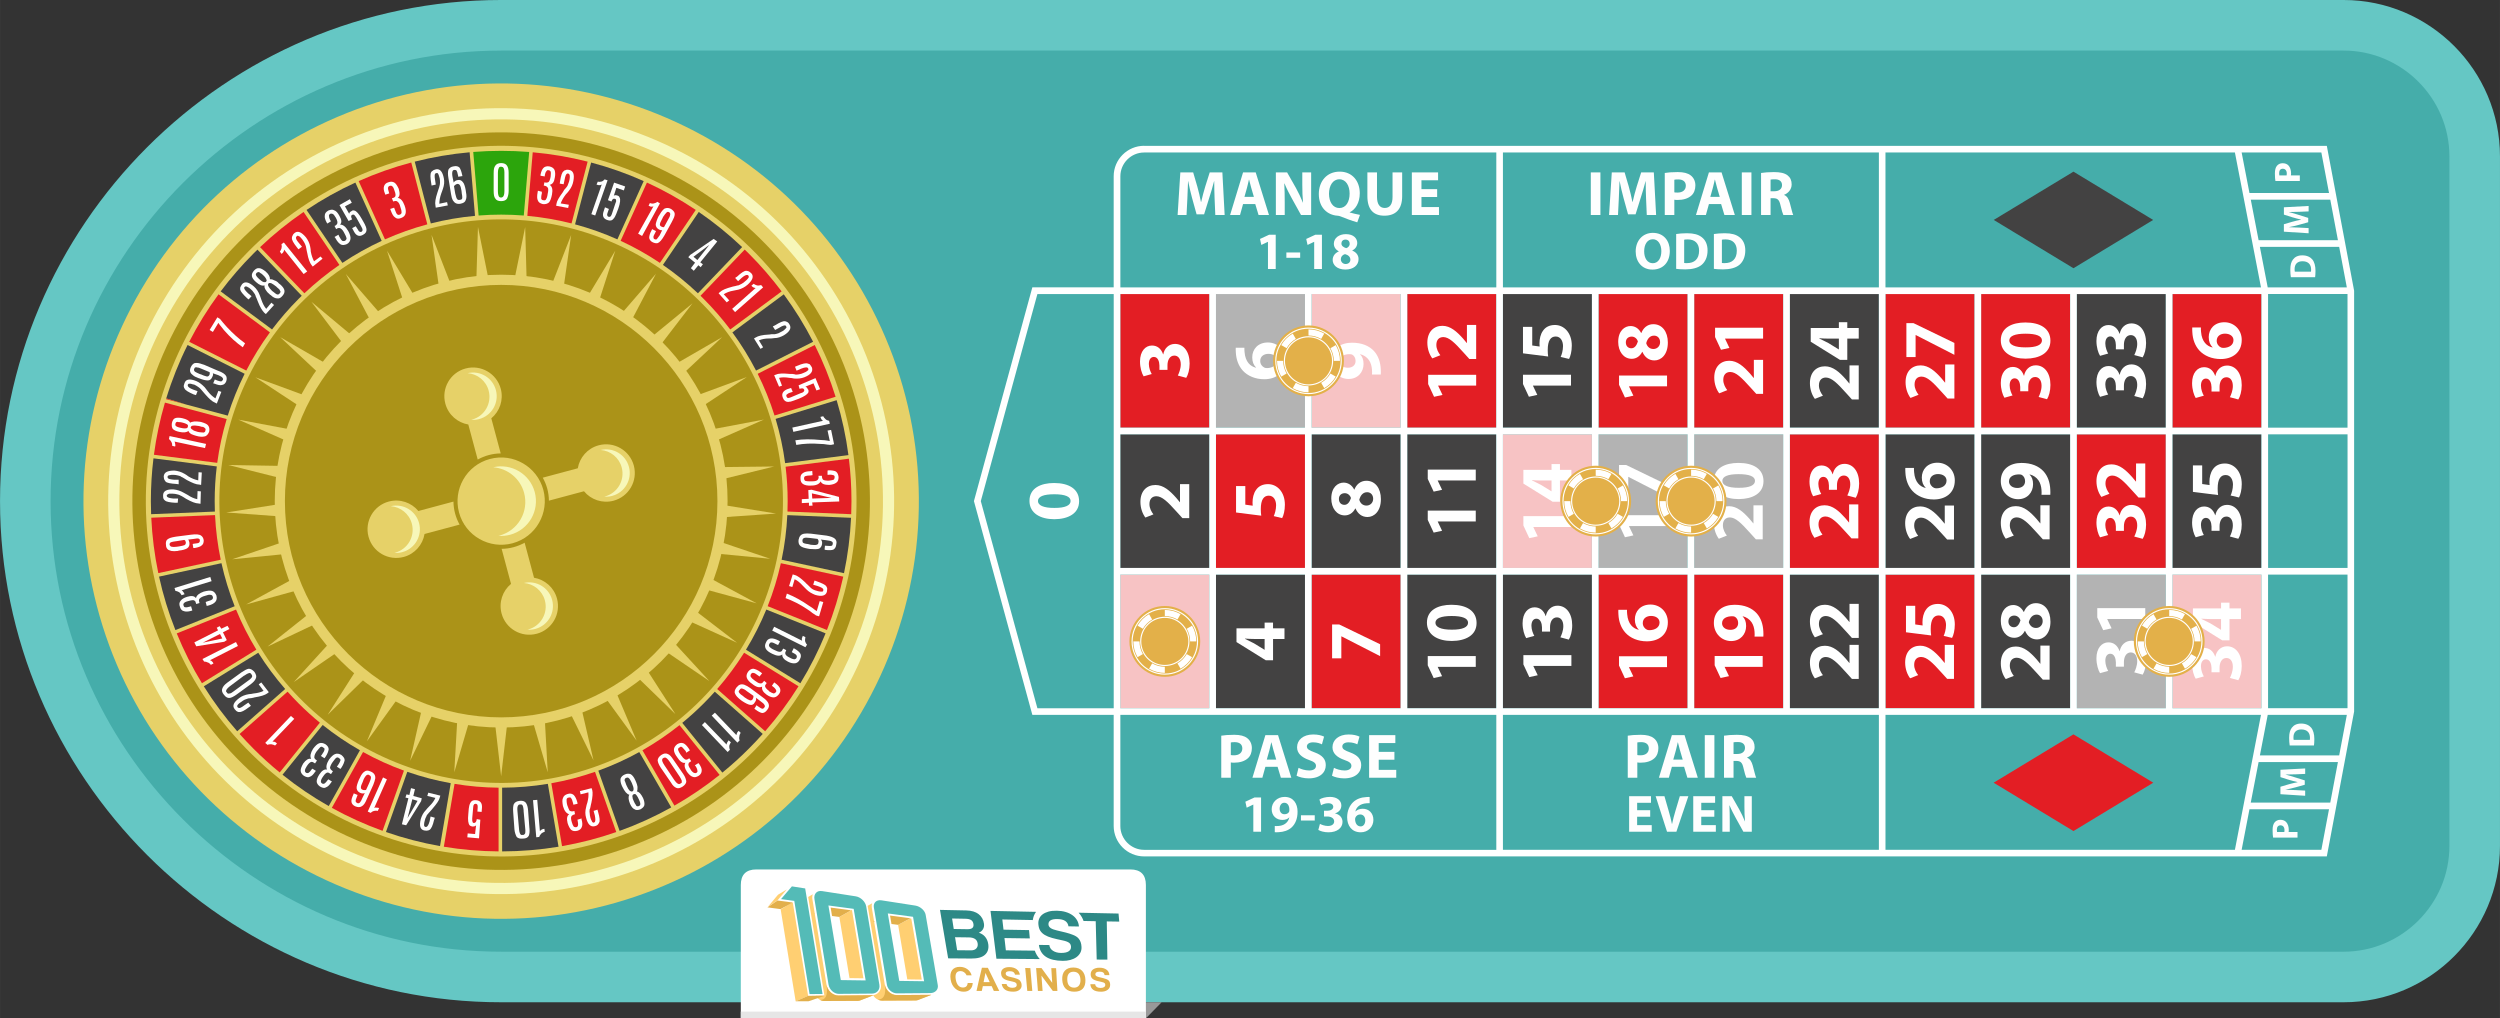 <?xml version="1.0" encoding="UTF-8"?>
<!DOCTYPE svg PUBLIC "-//W3C//DTD SVG 1.1//EN" "http://www.w3.org/Graphics/SVG/1.1/DTD/svg11.dtd">
<!-- Creator: CorelDRAW X6 -->
<svg xmlns="http://www.w3.org/2000/svg" xml:space="preserve" width="1500px" height="611px" version="1.1" style="shape-rendering:geometricPrecision; text-rendering:geometricPrecision; image-rendering:optimizeQuality; fill-rule:evenodd; clip-rule:evenodd"
viewBox="0 0 150000 61101"
 xmlns:xlink="http://www.w3.org/1999/xlink">
 <rect x="0" y="0" width="150000" height="61101" fill="#333333" stroke="none"/>
 <defs>
  <style type="text/css">
   <![CDATA[
    .fil11 {fill:#2CA50C}
    .fil6 {fill:#434242}
    .fil1 {fill:#45ADAA}
    .fil18 {fill:#54BBB7}
    .fil0 {fill:#65C7C4}
    .fil16 {fill:#999999}
    .fil3 {fill:#AB9318}
    .fil7 {fill:#B3B3B3}
    .fil19 {fill:#E2AF4B}
    .fil4 {fill:#E31E24}
    .fil13 {fill:#E3B049}
    .fil2 {fill:#E6D168}
    .fil22 {fill:#E6E6E6}
    .fil5 {fill:#F7C3C4}
    .fil10 {fill:#F7F7B9}
    .fil17 {fill:#FFCF72}
    .fil14 {fill:white}
    .fil8 {fill:white}
    .fil9 {fill:#FEFEFE;fill-rule:nonzero}
    .fil20 {fill:#2D8986;fill-rule:nonzero}
    .fil21 {fill:#E2AF4B;fill-rule:nonzero}
    .fil12 {fill:#E6D168;fill-rule:nonzero}
    .fil15 {fill:white;fill-rule:nonzero}
   ]]>
  </style>
 </defs>
 <g id="Layer_x0020_1">
  <path class="fil0" d="M30069 0l110548 0c5167,0 9383,4216 9383,9383l0 41371c0,5167 -4216,9383 -9383,9383l-110548 0c-16544,0 -30069,-13525 -30069,-30068 0,-16544 13525,-30069 30069,-30069z"/>
  <path class="fil1" d="M30068 3034l110549 0c3492,0 6349,2857 6349,6349l0 41371c0,3492 -2857,6349 -6349,6349l-110549 0c-14869,0 -27034,-12165 -27034,-27034l0 0c0,-14869 12165,-27034 27034,-27034z"/>
  <path class="fil2" d="M52811 40578c-2799,6055 -7831,10705 -14091,13007 -6258,2306 -13103,2021 -19158,-777 -6054,-2799 -10709,-7825 -13011,-14085 -2302,-6259 -2021,-13108 777,-19162 2799,-6054 7831,-10705 14090,-13012 6259,-2301 13103,-2016 19158,783 6059,2792 10710,7825 13012,14084 2301,6260 2021,13108 -777,19162z"/>
  <path class="fil3" d="M50147 39347c-2471,5346 -6914,9451 -12441,11484 -5525,2036 -11568,1784 -16914,-686 -5345,-2471 -9455,-6909 -11487,-12435 -2032,-5526 -1785,-11573 686,-16918 2471,-5345 6914,-9452 12440,-11488 5526,-2032 11569,-1780 16914,691 5350,2465 9456,6909 11488,12435 2031,5527 1784,11573 -686,16918z"/>
  <path class="fil2" d="M49416 39009c-2381,5151 -6662,9107 -11987,11065 -5324,1962 -11147,1719 -16297,-661 -5150,-2381 -9110,-6657 -11069,-11982 -1958,-5325 -1720,-11151 661,-16302 2381,-5150 6662,-9107 11987,-11069 5324,-1958 11147,-1715 16298,666 5155,2375 9111,6657 11069,11981 1957,5325 1719,11151 -661,16302zm-4005 -1850c-1888,4085 -5283,7222 -9506,8775 -4222,1556 -8839,1363 -12924,-524 -4084,-1888 -7225,-5279 -8777,-9502 -1553,-4222 -1364,-8843 524,-12927 1888,-4084 5283,-7222 9506,-8778 4222,-1553 8840,-1360 12924,528 4088,1884 7225,5279 8778,9501 1552,4223 1363,8843 -524,12927z"/>
  <polygon class="fil4" points="67218,25661 72559,25661 72559,17642 67218,17642 "/>
  <polygon class="fil4" points="84435,25661 89776,25661 89776,17642 84435,17642 "/>
  <polygon class="fil4" points="95912,25661 101253,25661 101253,17642 95912,17642 "/>
  <polygon class="fil4" points="101651,25661 106992,25661 106992,17642 101651,17642 "/>
  <polygon class="fil4" points="113129,25661 118470,25661 118470,17642 113129,17642 "/>
  <polygon class="fil4" points="130345,25661 135686,25661 135686,17642 130345,17642 "/>
  <polygon class="fil4" points="124607,34078 129947,34078 129947,26059 124607,26059 "/>
  <polygon class="fil4" points="107390,34078 112731,34078 112731,26059 107390,26059 "/>
  <polygon class="fil5" points="90173,34078 95514,34078 95514,26059 90173,26059 "/>
  <polygon class="fil4" points="72957,34078 78298,34078 78298,26059 72957,26059 "/>
  <polygon class="fil5" points="67218,42495 72559,42495 72559,34475 67218,34475 "/>
  <polygon class="fil4" points="78696,42495 84037,42495 84037,34475 78696,34475 "/>
  <polygon class="fil4" points="95912,42495 101253,42495 101253,34475 95912,34475 "/>
  <polygon class="fil4" points="101651,42495 106992,42495 106992,34475 101651,34475 "/>
  <polygon class="fil4" points="113129,42495 118470,42495 118470,34475 113129,34475 "/>
  <polygon class="fil5" points="130345,42495 135686,42495 135686,34475 130345,34475 "/>
  <polygon class="fil6" points="67218,34078 72559,34078 72559,26059 67218,26059 "/>
  <polygon class="fil6" points="72957,42495 78298,42495 78298,34475 72957,34475 "/>
  <polygon class="fil5" points="78696,25661 84037,25661 84037,17642 78696,17642 "/>
  <polygon class="fil7" points="72957,25661 78298,25661 78298,17642 72957,17642 "/>
  <polygon class="fil6" points="78696,34078 84037,34078 84037,26059 78696,26059 "/>
  <polygon class="fil6" points="84435,42495 89776,42495 89776,34475 84435,34475 "/>
  <polygon class="fil6" points="90173,42495 95514,42495 95514,34475 90173,34475 "/>
  <polygon class="fil6" points="84435,34078 89776,34078 89776,26059 84435,26059 "/>
  <polygon class="fil6" points="90173,25661 95514,25661 95514,17642 90173,17642 "/>
  <polygon class="fil7" points="95912,34078 101253,34078 101253,26059 95912,26059 "/>
  <polygon class="fil7" points="101651,34078 106992,34078 106992,26059 101651,26059 "/>
  <polygon class="fil6" points="107390,25661 112731,25661 112731,17642 107390,17642 "/>
  <polygon class="fil6" points="107390,42495 112731,42495 112731,34475 107390,34475 "/>
  <polygon class="fil6" points="113129,34078 118470,34078 118470,26059 113129,26059 "/>
  <polygon class="fil6" points="118867,34078 124208,34078 124208,26059 118867,26059 "/>
  <polygon class="fil6" points="118867,42495 124208,42495 124208,34475 118867,34475 "/>
  <polygon class="fil7" points="124607,42495 129947,42495 129947,34475 124607,34475 "/>
  <polygon class="fil6" points="130345,34078 135686,34078 135686,26059 130345,26059 "/>
  <polygon class="fil4" points="118867,25661 124208,25661 124208,17642 118867,17642 "/>
  <polygon class="fil6" points="124607,25661 129947,25661 129947,17642 124607,17642 "/>
  <polygon class="fil8" points="71329,38476 71329,37825 68448,37825 68448,38383 68803,39145 69309,39034 69047,38485 69047,38476 "/>
  <path class="fil8" d="M71354 29047l-554 0 0 1085 -9 0 -222 -265c-372,-417 -757,-767 -1240,-767 -523,0 -904,359 -904,1010 0,390 133,727 297,944l483 -190c-115,-151 -239,-368 -239,-616 0,-333 186,-474 421,-474 337,9 660,315 1223,944l337 372 408 0 0 -2043z"/>
  <path class="fil8" d="M71174 22669c107,-169 204,-483 204,-855 0,-732 -372,-1179 -882,-1179 -376,0 -638,279 -699,625l-10 0c-123,-355 -363,-528 -669,-528 -395,0 -718,342 -718,958 0,372 106,718 217,890l487 -137c-71,-119 -173,-368 -173,-602 0,-284 129,-425 302,-425 244,0 328,288 332,514l0 262 483 0 0 -275c0,-297 129,-581 412,-581 217,0 385,177 385,527 0,275 -115,550 -177,670l505 137z"/>
  <path class="fil8" d="M77068 37700l-686 0 0 -345 -505 0 0 345 -1688 0 0 824 1755 1091 439 0 0 -1276 686 0 0 -639zm-1191 1286l-9 0 -629 -386c-182,-97 -350,-173 -536,-266l0 -18c186,13 363,23 536,23l638 0 0 647z"/>
  <path class="fil8" d="M74163 29164l0 1586 1512 191c-18,-120 -27,-230 -27,-390 0,-576 182,-811 479,-811 306,0 439,297 439,576 0,261 -80,523 -142,651l505 120c85,-159 164,-452 164,-802 0,-776 -474,-1237 -1011,-1237 -336,0 -576,133 -722,350 -146,204 -208,483 -208,758 0,71 0,124 9,186l-443 -62 0 -1116 -554 0z"/>
  <path class="fil8" d="M74145 20863c-4,66 -4,146 4,270 23,452 165,824 426,1112 288,310 740,510 1281,510 687,0 1259,-376 1259,-1143 0,-625 -469,-1063 -1042,-1063 -598,0 -939,407 -939,890 0,270 84,470 230,612l0 13c-336,-75 -643,-341 -691,-939 -9,-107 -14,-186 -9,-261l-519 0zm2473 758c0,306 -275,452 -580,465 -80,0 -133,-9 -168,-26 -146,-66 -257,-217 -257,-399 0,-288 230,-430 496,-430 292,0 510,151 510,390z"/>
  <polygon class="fil8" points="79926,39502 80480,39502 80480,38181 80489,38181 82807,39369 82807,38656 80352,37468 79926,37468 "/>
  <path class="fil8" d="M82855 29954c0,-669 -350,-1108 -873,-1108 -372,0 -612,249 -718,528l-13 0c-142,-284 -386,-417 -634,-417 -350,0 -740,279 -740,952 0,577 324,1015 811,1015 252,0 487,-137 629,-417l13 0c137,314 376,514 722,514 390,0 802,-337 802,-1068zm-465 -26c0,252 -195,411 -403,407 -208,0 -368,-128 -430,-350 71,-265 222,-452 474,-452 203,0 359,155 359,395zm-2056 13c0,-249 177,-350 355,-350 181,0 323,137 368,292 -71,230 -195,408 -390,408 -181,0 -332,-120 -332,-350z"/>
  <path class="fil8" d="M82846 22473c4,-75 9,-191 0,-306 -17,-448 -155,-824 -403,-1099 -288,-314 -727,-505 -1325,-505 -673,0 -1241,350 -1241,1090 0,634 474,1086 1037,1086 558,0 899,-412 899,-900 0,-262 -75,-447 -208,-576l4 -13c217,53 403,177 532,363 106,155 164,363 177,567 9,133 9,208 0,292l528 0zm-2477 -802c0,-306 301,-421 607,-421 85,0 129,13 169,35 102,62 190,191 190,372 0,275 -213,408 -461,408 -301,4 -505,-164 -505,-394z"/>
  <path class="fil8" d="M88546 40014l0 -651 -2881 0 0 558 355 762 505 -111 -261 -550 0 -9 2282 0zm-2930 -2654c0,744 661,1099 1494,1099 815,-4 1485,-333 1485,-1077 0,-735 -612,-1095 -1503,-1095 -789,0 -1476,302 -1476,1073zm510 9c0,-271 336,-408 974,-408 656,0 984,142 984,403 0,261 -314,421 -974,417 -670,4 -984,-165 -984,-412z"/>
  <path class="fil8" d="M88546 31289l0 -652 -2881 0 0 558 355 762 505 -110 -261 -550 0 -9 2282 0zm0 -2460l0 -651 -2881 0 0 559 355 762 505 -110 -261 -550 0 -9 2282 0z"/>
  <path class="fil8" d="M88570 23138l0 -651 -2881 0 0 559 355 762 506 -111 -261 -550 0 -9 2282 0zm0 -3642l-554 0 0 1086 -9 0 -222 -266c-372,-417 -758,-767 -1240,-767 -523,0 -904,360 -904,1011 0,390 133,726 297,944l483 -191c-115,-151 -240,-368 -240,-615 0,-333 186,-474 421,-474 337,9 661,314 1224,944l336 373 408 0 0 -2043z"/>
  <path class="fil8" d="M94284 39958l0 -651 -2881 0 0 558 355 762 506 -111 -262 -549 0 -10 2282 0zm-155 -1582c106,-168 204,-483 204,-855 0,-731 -372,-1179 -882,-1179 -376,0 -638,279 -700,625l-9 0c-124,-355 -363,-527 -669,-527 -395,0 -718,341 -718,957 0,372 106,718 217,891l487 -137c-71,-120 -173,-368 -173,-603 0,-284 129,-426 301,-426 244,0 328,288 332,515l0 261 483 0 0 -275c0,-297 129,-580 412,-580 217,0 385,178 385,528 0,275 -115,549 -177,669l505 137z"/>
  <path class="fil8" d="M94284 31621l0 -651 -2881 0 0 559 355 762 506 -111 -262 -549 0 -9 2282 0zm0 -3430l-687 0 0 -346 -505 0 0 346 -1689 0 0 824 1755 1090 439 0 0 -1276 687 0 0 -638zm-1192 1285l-9 0 -629 -385c-181,-98 -350,-173 -536,-266l0 -17c186,13 363,22 536,22l638 0 0 647z"/>
  <path class="fil8" d="M94260 23136l0 -651 -2881 0 0 558 355 762 505 -111 -262 -550 0 -9 2283 0zm-2881 -3523l0 1587 1511 191c-17,-120 -26,-231 -26,-390 0,-576 182,-811 479,-811 306,0 438,297 438,576 0,261 -79,523 -142,651l505 120c84,-160 164,-452 164,-802 0,-776 -474,-1236 -1010,-1236 -337,0 -576,133 -722,350 -146,204 -208,483 -208,757 0,71 0,124 9,186l-443 -62 0 -1117 -554 0z"/>
  <path class="fil8" d="M100021 40027l0 -651 -2880 0 0 558 354 763 505 -111 -262 -549 0 -9 2282 0zm-2920 -3438c-4,66 -4,146 4,270 22,452 164,824 426,1112 288,311 740,510 1281,510 687,0 1259,-377 1259,-1144 0,-625 -470,-1064 -1041,-1064 -598,0 -939,408 -939,891 0,270 84,470 230,612l0 13c-337,-75 -642,-342 -691,-940 -10,-106 -14,-186 -10,-261l-518 0zm2473 757c0,306 -275,452 -581,466 -80,0 -133,-9 -169,-26 -146,-66 -257,-217 -257,-399 0,-288 230,-430 496,-430 292,0 510,151 510,390z"/>
  <path class="fil8" d="M100023 31566l0 -652 -2880 0 0 559 355 762 505 -110 -262 -550 0 -9 2282 0zm-2880 -1631l553 0 0 -1321 10 0 2317 1188 0 -714 -2454 -1188 -426 0 0 2034z"/>
  <path class="fil8" d="M100023 23182l0 -651 -2880 0 0 558 355 762 505 -110 -262 -550 0 -9 2282 0zm49 -2623c0,-670 -350,-1108 -873,-1108 -373,0 -612,249 -718,528l-14 0c-142,-284 -385,-417 -634,-417 -350,0 -740,279 -740,952 0,576 323,1015 811,1015 253,0 487,-137 629,-417l13 0c137,314 377,514 723,514 390,0 802,-337 802,-1068zm-466 -27c0,253 -194,412 -403,408 -208,0 -368,-129 -430,-350 71,-266 222,-452 474,-452 204,0 359,155 359,394zm-2056 14c0,-249 178,-350 355,-350 182,0 324,137 368,293 -71,230 -195,408 -390,408 -181,0 -332,-120 -332,-350z"/>
  <path class="fil8" d="M105761 40011l0 -651 -2881 0 0 558 355 763 506 -111 -262 -550 0 -9 2282 0zm40 -1812c4,-76 9,-191 0,-306 -18,-447 -155,-824 -404,-1099 -288,-315 -726,-506 -1325,-506 -673,0 -1240,350 -1240,1091 0,634 474,1085 1036,1085 558,0 900,-412 900,-899 0,-262 -75,-448 -208,-577l4 -13c217,53 404,178 532,363 106,156 164,364 177,567 9,133 9,208 0,293l528 0zm-2477 -803c0,-306 301,-421 607,-421 85,0 129,13 169,36 102,62 190,190 190,372 0,275 -213,408 -461,408 -301,4 -505,-164 -505,-395z"/>
  <path class="fil8" d="M105762 30319l-554 0 0 1085 -9 0 -222 -265c-372,-417 -757,-767 -1240,-767 -523,0 -904,359 -904,1010 0,390 133,727 297,944l483 -190c-116,-151 -239,-368 -239,-616 0,-333 186,-474 421,-474 336,9 660,315 1223,944l337 372 408 0 0 -2043zm-2930 -1472c0,745 660,1099 1493,1099 816,-4 1485,-332 1485,-1077 0,-735 -611,-1094 -1502,-1094 -789,0 -1476,301 -1476,1072zm509 9c0,-270 337,-407 975,-407 656,0 984,142 984,403 0,262 -314,421 -975,417 -669,4 -984,-164 -984,-412z"/>
  <path class="fil8" d="M105786 21593l-554 0 0 1086 -9 0 -222 -266c-373,-417 -758,-767 -1241,-767 -522,0 -904,359 -904,1010 0,390 133,727 298,944l482 -191c-115,-151 -239,-368 -239,-616 0,-332 186,-474 421,-474 337,9 660,314 1223,943l337 372 408 0 0 -2043zm0 -1276l0 -651 -2881 0 0 558 355 763 505 -111 -261 -550 0 -9 2282 0z"/>
  <path class="fil8" d="M111525 38694l-554 0 0 1085 -9 0 -222 -266c-372,-417 -758,-767 -1241,-767 -523,0 -903,359 -903,1011 0,390 132,726 297,944l483 -191c-116,-151 -240,-368 -240,-615 0,-333 186,-475 421,-475 337,9 661,314 1224,944l336 373 408 0 0 -2043zm0 -2460l-554 0 0 1085 -9 0 -222 -266c-372,-417 -758,-767 -1241,-767 -523,0 -903,360 -903,1011 0,390 132,726 297,944l483 -191c-116,-151 -240,-368 -240,-615 0,-333 186,-474 421,-474 337,9 661,314 1224,944l336 373 408 0 0 -2043z"/>
  <path class="fil8" d="M111501 30263l-554 0 0 1086 -9 0 -222 -266c-373,-417 -758,-767 -1241,-767 -523,0 -904,359 -904,1010 0,390 133,727 296,944l483 -191c-115,-151 -239,-368 -239,-616 0,-333 186,-474 421,-474 337,9 660,315 1223,944l337 372 408 0 0 -2043zm-155 -398c106,-169 203,-483 203,-856 0,-731 -372,-1178 -882,-1178 -376,0 -638,279 -700,625l-9 0c-124,-355 -363,-528 -670,-528 -394,0 -718,342 -718,958 0,372 107,718 217,890l487 -137c-71,-119 -172,-368 -172,-602 0,-283 129,-425 301,-425 244,0 328,288 333,514l0 262 483 0 0 -275c0,-297 128,-581 411,-581 218,0 386,177 386,527 0,275 -116,550 -178,670l506 137z"/>
  <path class="fil8" d="M111525 21926l-554 0 0 1086 -9 0 -222 -266c-372,-417 -758,-767 -1241,-767 -523,0 -903,359 -903,1010 0,390 132,727 297,944l483 -191c-116,-151 -240,-368 -240,-616 0,-333 186,-474 421,-474 337,10 661,315 1224,945l336 372 408 0 0 -2043zm0 -2247l-687 0 0 -346 -505 0 0 346 -1689 0 0 825 1755 1090 439 0 0 -1276 687 0 0 -638zm-1192 1285l-9 0 -629 -385c-181,-97 -350,-173 -536,-266l0 -18c186,13 363,22 536,22l638 0 0 647z"/>
  <path class="fil8" d="M117240 38691l-554 0 0 1085 -9 0 -222 -266c-372,-417 -758,-767 -1241,-767 -523,0 -904,359 -904,1011 0,390 133,727 298,944l483 -191c-116,-151 -240,-368 -240,-615 0,-333 186,-474 421,-474 337,9 660,314 1223,944l337 372 408 0 0 -2042zm-2881 -2341l0 1587 1512 191c-18,-120 -27,-231 -27,-390 0,-576 182,-811 479,-811 306,0 439,297 439,576 0,261 -80,523 -142,651l505 120c85,-160 164,-452 164,-802 0,-775 -474,-1236 -1011,-1236 -336,0 -576,133 -722,350 -146,204 -208,483 -208,757 0,71 0,124 9,186l-443 -62 0 -1117 -554 0z"/>
  <path class="fil8" d="M117240 30332l-554 0 0 1086 -9 0 -222 -266c-372,-417 -758,-767 -1241,-767 -523,0 -904,359 -904,1010 0,390 133,726 298,944l483 -191c-116,-151 -240,-368 -240,-616 0,-332 186,-474 421,-474 337,10 660,315 1223,944l337 372 408 0 0 -2043zm-2920 -2256c-4,67 -4,146 4,271 22,452 164,824 425,1112 288,310 740,510 1281,510 686,0 1259,-376 1259,-1143 0,-625 -470,-1063 -1041,-1063 -599,0 -939,408 -939,890 0,271 84,470 230,612l0 13c-337,-75 -643,-341 -691,-939 -9,-107 -13,-186 -9,-262l-518 0zm2473 758c0,306 -275,452 -581,466 -80,0 -132,-9 -168,-27 -146,-67 -257,-217 -257,-398 0,-289 231,-431 496,-431 293,0 510,151 510,390z"/>
  <path class="fil8" d="M117264 21870l-554 0 0 1086 -9 0 -221 -266c-372,-416 -758,-767 -1241,-767 -523,0 -904,359 -904,1010 0,390 133,727 297,944l483 -191c-115,-150 -240,-368 -240,-616 0,-332 186,-474 421,-474 337,9 661,314 1224,944l337 372 407 0 0 -2043zm-2880 -447l553 0 0 -1321 9 0 2318 1188 0 -714 -2455 -1188 -425 0 0 2034z"/>
  <path class="fil8" d="M122978 38738l-554 0 0 1086 -9 0 -221 -266c-372,-417 -758,-767 -1241,-767 -523,0 -904,359 -904,1010 0,390 133,726 297,944l483 -191c-115,-151 -240,-368 -240,-616 0,-333 186,-474 421,-474 337,10 661,315 1224,944l336 372 408 0 0 -2043zm49 -1440c0,-670 -350,-1108 -873,-1108 -373,0 -612,249 -718,528l-13 0c-142,-284 -385,-417 -634,-417 -350,0 -740,279 -740,952 0,576 323,1015 811,1015 253,0 488,-137 630,-416l13 0c137,314 377,514 723,514 390,0 802,-337 802,-1068zm-465 -27c0,253 -194,412 -403,408 -208,0 -368,-129 -430,-350 71,-266 222,-452 474,-452 204,0 359,155 359,394zm-2056 14c0,-249 178,-350 354,-350 182,0 324,137 368,292 -71,230 -194,408 -390,408 -182,0 -333,-120 -333,-350z"/>
  <path class="fil8" d="M122978 30316l-554 0 0 1085 -9 0 -221 -265c-372,-417 -758,-767 -1241,-767 -523,0 -904,359 -904,1010 0,390 133,726 298,944l483 -190c-115,-151 -240,-368 -240,-616 0,-332 186,-474 421,-474 337,9 660,315 1223,944l337 372 408 0 0 -2043zm40 -629c4,-75 9,-191 0,-306 -18,-448 -156,-824 -404,-1099 -288,-314 -727,-505 -1325,-505 -674,0 -1241,350 -1241,1090 0,634 474,1086 1037,1086 559,0 900,-412 900,-900 0,-262 -75,-447 -208,-576l4 -13c217,53 403,177 531,363 107,155 164,363 178,567 9,133 9,208 0,293l528 0zm-2478 -802c0,-306 302,-421 607,-421 84,0 129,13 168,35 102,62 191,191 191,372 0,275 -213,408 -461,408 -302,4 -506,-164 -506,-394z"/>
  <path class="fil8" d="M122823 23953c107,-169 204,-483 204,-855 0,-732 -372,-1179 -882,-1179 -377,0 -638,279 -700,625l-9 0c-124,-355 -363,-528 -669,-528 -395,0 -718,341 -718,958 0,372 106,718 217,891l487 -137c-71,-120 -173,-368 -173,-603 0,-284 129,-425 302,-425 243,0 327,288 332,514l0 262 483 0 0 -275c0,-297 129,-580 412,-580 217,0 385,177 385,527 0,275 -115,550 -177,670l505 137zm-2774 -3532c0,744 660,1099 1493,1099 815,-4 1484,-332 1484,-1077 0,-735 -612,-1094 -1502,-1094 -789,0 -1476,301 -1476,1072zm510 9c0,-270 337,-408 975,-408 656,0 984,142 984,404 0,262 -315,421 -975,417 -669,4 -984,-165 -984,-412z"/>
  <path class="fil8" d="M128562 40479c107,-169 204,-483 204,-855 0,-732 -372,-1179 -882,-1179 -377,0 -638,279 -700,625l-9 0c-124,-354 -364,-528 -670,-528 -394,0 -718,341 -718,958 0,372 107,718 217,891l488 -137c-71,-120 -172,-368 -172,-603 0,-284 128,-426 301,-426 243,0 328,288 332,514l0 262 483 0 0 -275c0,-297 129,-580 412,-580 217,0 386,177 386,527 0,275 -116,550 -178,669l505 137zm155 -3337l0 -652 -2880 0 0 558 355 763 505 -110 -262 -550 0 -9 2282 0z"/>
  <path class="fil8" d="M128562 32328c107,-168 204,-482 204,-855 0,-731 -372,-1178 -882,-1178 -377,0 -638,279 -700,624l-9 0c-124,-355 -364,-527 -670,-527 -394,0 -718,342 -718,958 0,372 107,718 217,890l488 -137c-71,-120 -172,-368 -172,-602 0,-283 128,-425 301,-425 243,0 328,288 332,514l0 262 483 0 0 -275c0,-297 129,-580 412,-580 217,0 386,177 386,527 0,275 -116,550 -178,669l505 137zm155 -4520l-553 0 0 1086 -9 0 -222 -266c-372,-417 -757,-767 -1241,-767 -523,0 -904,359 -904,1010 0,390 133,727 297,944l483 -191c-116,-151 -239,-368 -239,-616 0,-332 186,-474 421,-474 336,9 660,314 1223,944l337 372 407 0 0 -2043z"/>
  <path class="fil8" d="M128562 23898c107,-168 204,-483 204,-855 0,-731 -372,-1179 -882,-1179 -377,0 -638,279 -700,625l-9 0c-124,-355 -364,-527 -670,-527 -394,0 -718,341 -718,957 0,372 107,718 217,891l488 -138c-71,-120 -172,-368 -172,-603 0,-284 128,-426 301,-426 243,0 328,288 332,515l0 261 483 0 0 -275c0,-297 129,-581 412,-581 217,0 386,178 386,528 0,275 -116,549 -178,669l505 137zm0 -2460c107,-168 204,-483 204,-855 0,-731 -372,-1179 -882,-1179 -377,0 -638,279 -700,625l-9 0c-124,-354 -364,-527 -670,-527 -394,0 -718,341 -718,957 0,373 107,719 217,891l488 -137c-71,-120 -172,-368 -172,-603 0,-283 128,-425 301,-425 243,0 328,289 332,515l0 261 483 0 0 -274c0,-297 129,-581 412,-581 217,0 386,178 386,528 0,275 -116,550 -178,669l505 138z"/>
  <path class="fil8" d="M134301 40812c107,-169 204,-483 204,-856 0,-731 -372,-1178 -882,-1178 -377,0 -638,279 -700,625l-9 0c-124,-355 -363,-528 -670,-528 -394,0 -718,341 -718,958 0,372 107,718 217,890l488 -137c-71,-119 -173,-368 -173,-602 0,-284 129,-425 301,-425 244,0 328,288 333,514l0 262 483 0 0 -275c0,-297 128,-580 411,-580 217,0 386,177 386,527 0,275 -116,550 -178,670l505 137zm156 -4307l-687 0 0 -346 -505 0 0 346 -1688 0 0 824 1755 1091 439 0 0 -1276 687 0 0 -638zm-1192 1285l-9 0 -630 -386c-182,-97 -350,-172 -536,-265l0 -18c186,13 363,23 536,23l638 0 0 647z"/>
  <path class="fil8" d="M134301 32326c107,-168 204,-482 204,-855 0,-731 -372,-1178 -882,-1178 -377,0 -638,279 -700,624l-9 0c-124,-355 -363,-527 -670,-527 -394,0 -718,341 -718,958 0,372 107,718 217,890l488 -138c-71,-120 -173,-368 -173,-602 0,-283 129,-425 301,-425 244,0 328,288 333,514l0 262 483 0 0 -275c0,-298 128,-581 411,-581 217,0 386,178 386,528 0,275 -116,550 -178,669l505 137zm-2725 -4400l0 1587 1511 190c-18,-119 -26,-230 -26,-390 0,-576 181,-811 479,-811 306,0 439,297 439,576 0,262 -80,523 -142,652l505 119c84,-159 164,-452 164,-802 0,-776 -474,-1237 -1010,-1237 -337,0 -576,133 -722,350 -146,204 -208,483 -208,758 0,71 0,124 9,186l-443 -62 0 -1117 -554 0z"/>
  <path class="fil8" d="M134301 23967c107,-168 204,-483 204,-855 0,-731 -372,-1179 -882,-1179 -377,0 -638,279 -700,625l-9 0c-124,-354 -363,-527 -670,-527 -394,0 -718,341 -718,957 0,372 107,718 217,891l488 -137c-71,-120 -173,-368 -173,-603 0,-284 129,-425 301,-425 244,0 328,288 333,515l0 261 483 0 0 -275c0,-297 128,-580 411,-580 217,0 386,178 386,528 0,274 -116,549 -178,669l505 137zm-2765 -4316c-4,66 -4,146 4,270 23,452 164,824 425,1112 288,311 740,510 1281,510 687,0 1259,-377 1259,-1144 0,-624 -469,-1064 -1041,-1064 -598,0 -939,408 -939,891 0,270 84,470 230,612l0 13c-336,-75 -643,-341 -691,-939 -9,-107 -14,-186 -9,-262l-519 0zm2473 758c0,306 -275,452 -580,465 -79,0 -133,-9 -168,-26 -146,-67 -257,-217 -257,-399 0,-288 230,-430 496,-430 293,0 510,151 510,390z"/>
  <polygon class="fil4" points="124407,44062 129196,46963 124407,49865 119618,46963 "/>
  <polygon class="fil6" points="124408,10299 129190,13196 124408,16094 119624,13196 "/>
  <path class="fil9" d="M72918 12901l561 0 -137 -2557 -759 0 -269 850c-87,285 -175,622 -243,918l-15 0c-57,-300 -133,-618 -216,-914l-250 -854 -770 0 -163 2557 535 0 49 -971c15,-319 30,-713 42,-1059l8 0c64,334 148,698 231,1002l273 986 451 0 311 -998c99,-300 205,-664 288,-990l8 0c0,372 11,744 23,1051l42 979zm2398 -656l197 656 626 0 -797 -2557 -759 0 -778 2557 596 0 182 -656 732 0zm-649 -433l152 -542c42,-148 80,-342 118,-493l8 0c38,152 84,342 129,493l159 542 -565 0zm2417 1089l0 -770c0,-417 -8,-778 -27,-1119l15 0c121,300 292,630 444,903l546 986 607 0 0 -2557 -531 0 0 744c0,387 11,732 45,1070l-8 0c-118,-288 -266,-607 -417,-876l-531 -937 -675 0 0 2557 531 0zm4515 -8c-201,-38 -421,-87 -615,-144l0 -15c334,-152 603,-561 603,-1142 0,-702 -429,-1294 -1206,-1294 -766,0 -1252,573 -1252,1343 0,838 539,1263 1119,1301 57,4 118,15 175,38 345,140 649,254 1013,360l163 -448zm-1237 -410c-391,0 -622,-372 -622,-857 0,-482 228,-869 622,-869 394,0 615,387 615,857 0,501 -224,869 -615,869zm1681 -2140l0 1427c0,812 376,1172 1021,1172 668,0 1066,-376 1066,-1165l0 -1434 -577 0 0 1468c0,455 -167,668 -470,668 -292,0 -463,-224 -463,-668l0 -1468 -577 0zm4185 1005l-941 0 0 -531 998 0 0 -474 -1574 0 0 2557 1628 0 0 -474 -1051 0 0 -607 941 0 0 -470zm-10150 4791l465 0 0 -2055 -395 0 -547 253 79 360 392 -186 6 0 0 1628zm1104 -990l0 319 828 0 0 -319 -828 0zm1669 990l465 0 0 -2055 -395 0 -547 253 79 360 392 -186 6 0 0 1628zm1477 -1053c-224,98 -367,269 -367,515 0,278 240,572 762,572 478,0 791,-253 791,-626 0,-263 -177,-433 -379,-509l0 -9c206,-101 300,-275 300,-452 0,-250 -199,-528 -680,-528 -411,0 -724,231 -724,579 0,180 98,348 297,452l0 6zm414 756c-180,0 -294,-139 -291,-288 0,-149 92,-262 250,-307 186,51 322,158 322,338 0,145 -114,256 -281,256zm-10 -1467c177,0 250,127 250,256 0,126 -98,228 -209,259 -164,-51 -288,-139 -288,-278 0,-126 82,-237 246,-237z"/>
  <path class="fil9" d="M95448 10344l0 2557 577 0 0 -2557 -577 0zm3358 2557l561 0 -137 -2557 -759 0 -269 850c-87,285 -175,622 -243,918l-15 0c-57,-300 -133,-618 -216,-914l-250 -854 -770 0 -163 2557 535 0 49 -971c15,-319 30,-713 42,-1059l8 0c65,334 148,698 232,1002l273 986 451 0 311 -998c99,-300 205,-664 288,-990l8 0c0,372 11,744 23,1051l42 979zm1081 0l573 0 0 -918c53,11 121,15 197,15 341,0 634,-87 831,-269 156,-140 235,-357 235,-607 0,-251 -106,-463 -273,-592 -171,-137 -425,-205 -782,-205 -353,0 -603,23 -782,53l0 2523zm573 -2117c42,-11 121,-19 235,-19 292,0 455,140 455,376 0,258 -190,414 -497,414 -87,0 -144,-4 -193,-15l0 -755zm2808 1461l197 656 626 0 -797 -2557 -759 0 -778 2557 596 0 182 -656 732 0zm-649 -433l152 -542c42,-148 80,-342 118,-493l8 0c38,152 84,342 129,493l159 542 -565 0zm1890 -1468l0 2557 577 0 0 -2557 -577 0zm1153 2557l573 0 0 -1009 171 0c239,4 349,87 421,411 72,316 137,522 175,598l592 0c-49,-99 -125,-435 -205,-728 -64,-236 -163,-403 -341,-475l0 -11c220,-80 452,-303 452,-624 0,-234 -84,-416 -239,-537 -182,-144 -448,-201 -827,-201 -311,0 -584,23 -770,53l0 2523zm573 -2125c42,-11 121,-18 262,-18 266,0 425,121 425,351 0,223 -171,366 -459,366l-228 0 0 -699zm-7057 3195c-626,0 -1037,477 -1037,1116 0,610 373,1088 1002,1088 626,0 1046,-420 1046,-1122 0,-591 -357,-1081 -1012,-1081zm-9 383c332,0 512,329 512,715 0,414 -187,724 -512,724 -322,0 -519,-294 -519,-714 0,-414 190,-724 519,-724zm1401 1777c117,16 297,32 547,32 417,0 762,-88 986,-275 202,-174 351,-455 351,-863 0,-376 -139,-639 -360,-803 -202,-152 -468,-228 -876,-228 -240,0 -471,19 -648,47l0 2090zm481 -1748c41,-9 114,-19 218,-19 417,0 677,234 677,677 0,509 -288,749 -727,746 -57,0 -126,0 -168,-9l0 -1394zm1783 1748c117,16 297,32 547,32 417,0 762,-88 986,-275 202,-174 351,-455 351,-863 0,-376 -139,-639 -360,-803 -202,-152 -468,-228 -876,-228 -240,0 -471,19 -648,47l0 2090zm480 -1748c41,-9 114,-19 218,-19 417,0 677,234 677,677 0,509 -288,749 -727,746 -57,0 -126,0 -168,-9l0 -1394z"/>
  <path class="fil9" d="M73276 46665l573 0 0 -918c53,11 121,15 197,15 341,0 634,-87 831,-269 156,-140 235,-357 235,-607 0,-250 -106,-463 -273,-592 -171,-137 -425,-205 -782,-205 -353,0 -603,23 -782,53l0 2523zm573 -2117c42,-11 121,-19 235,-19 292,0 455,140 455,376 0,258 -190,414 -497,414 -87,0 -144,-4 -193,-15l0 -755zm2807 1461l197 656 626 0 -797 -2557 -759 0 -778 2557 596 0 182 -656 732 0zm-649 -433l152 -542c42,-148 80,-342 118,-493l8 0c38,152 84,342 129,493l159 542 -565 0zm1787 968c144,80 433,159 725,159 702,0 1028,-364 1028,-793 0,-360 -209,-596 -660,-763 -334,-125 -474,-197 -474,-360 0,-129 121,-247 372,-247 246,0 433,72 531,121l129 -463c-152,-72 -360,-129 -653,-129 -599,0 -968,330 -968,767 0,372 281,607 706,759 307,106 429,197 429,357 0,167 -141,277 -406,277 -247,0 -489,-80 -641,-159l-118 474zm2125 0c144,80 433,159 725,159 702,0 1028,-364 1028,-793 0,-360 -209,-596 -660,-763 -334,-125 -474,-197 -474,-360 0,-129 121,-247 372,-247 246,0 433,72 531,121l129 -463c-152,-72 -360,-129 -653,-129 -599,0 -968,330 -968,767 0,372 281,607 706,759 307,106 429,197 429,357 0,167 -140,277 -406,277 -247,0 -489,-80 -641,-159l-118 474zm3745 -1430l-941 0 0 -531 998 0 0 -474 -1574 0 0 2557 1628 0 0 -474 -1051 0 0 -607 941 0 0 -470zm-8465 4791l465 0 0 -2055 -395 0 -547 253 79 360 392 -186 6 0 0 1628zm1290 28c54,3 139,6 218,0 319,-13 591,-107 787,-284 225,-209 360,-519 360,-949 0,-481 -250,-885 -778,-885 -452,0 -775,338 -775,740 0,402 291,642 639,642 186,0 322,-54 414,-149l6 3c-35,155 -123,291 -259,383 -108,76 -256,117 -405,127 -95,3 -145,6 -209,0l0 373zm569 -1767c224,0 307,215 303,433 0,60 -6,92 -22,123 -44,73 -136,133 -269,133 -193,0 -291,-152 -291,-329 0,-215 117,-360 278,-360zm999 749l0 319 828 0 0 -319 -828 0zm1043 882c120,73 345,142 610,142 522,0 841,-266 841,-626 0,-272 -199,-458 -446,-503l0 -6c253,-85 376,-259 376,-478 0,-281 -244,-512 -680,-512 -269,0 -512,76 -635,155l98 348c82,-51 259,-123 427,-123 206,0 304,92 304,215 0,174 -202,237 -364,237l-190 0 0 345 196 0c212,0 414,92 414,297 0,152 -126,272 -376,272 -196,0 -392,-79 -478,-127l-98 364zm3079 -1976c-44,-3 -104,-6 -193,3 -319,16 -588,114 -790,300 -224,209 -367,531 -367,917 0,490 269,898 819,898 443,0 756,-335 756,-743 0,-427 -291,-670 -636,-670 -190,0 -335,60 -436,161l-9 0c54,-237 243,-455 670,-490 76,-6 133,-9 186,-6l0 -370zm-538 1764c-221,0 -326,-196 -335,-414 0,-57 6,-95 22,-123 44,-101 152,-180 281,-180 206,0 307,164 307,354 0,209 -107,364 -275,364z"/>
  <path class="fil9" d="M97666 46665l573 0 0 -918c53,11 121,15 197,15 341,0 634,-87 831,-269 156,-140 235,-357 235,-607 0,-250 -106,-463 -273,-592 -171,-137 -425,-205 -782,-205 -353,0 -603,23 -782,53l0 2523zm573 -2117c42,-11 121,-19 235,-19 292,0 455,140 455,376 0,258 -190,414 -497,414 -87,0 -144,-4 -193,-15l0 -755zm2807 1461l197 656 626 0 -797 -2557 -759 0 -778 2557 596 0 182 -656 732 0zm-649 -433l152 -542c42,-148 80,-342 118,-493l8 0c38,152 84,342 129,493l159 542 -565 0zm1890 -1468l0 2557 577 0 0 -2557 -577 0zm1153 2557l573 0 0 -1009 171 0c239,4 349,87 421,411 72,316 137,522 174,598l592 0c-49,-99 -125,-434 -205,-728 -64,-236 -163,-403 -341,-475l0 -11c220,-80 452,-303 452,-624 0,-234 -84,-416 -239,-537 -182,-144 -448,-201 -827,-201 -311,0 -584,23 -770,53l0 2523zm573 -2125c42,-11 121,-18 262,-18 266,0 425,121 425,351 0,223 -171,366 -459,366l-228 0 0 -699zm-5000 4071l-784 0 0 -443 831 0 0 -395 -1312 0 0 2131 1356 0 0 -395 -876 0 0 -506 784 0 0 -392zm1571 1293l718 -2131 -512 0 -272 911c-73,243 -139,496 -193,752l-9 0c-51,-266 -117,-506 -190,-762l-259 -901 -528 0 683 2131 563 0zm2276 -1293l-784 0 0 -443 831 0 0 -395 -1312 0 0 2131 1356 0 0 -395 -876 0 0 -506 784 0 0 -392zm926 1293l0 -642c0,-348 -6,-648 -22,-933l13 0c101,250 244,525 370,753l455 822 506 0 0 -2131 -443 0 0 620c0,322 9,610 38,891l-6 0c-98,-240 -221,-506 -348,-730l-443 -781 -563 0 0 2131 443 0z"/>
  <path class="fil9" d="M137621 44391c-7,-29 -13,-79 -13,-152 0,-291 163,-471 471,-471 355,0 522,200 520,506 0,40 0,88 -7,117l-971 0zm1218 335c11,-81 22,-207 22,-381 0,-291 -62,-531 -192,-687 -121,-141 -317,-244 -601,-244 -262,0 -445,97 -559,251 -106,141 -159,326 -159,610 0,167 13,328 33,452l1456 0z"/>
  <path class="fil9" d="M138312 46434l0 -326 -1485 79 0 441 493 156c165,51 361,101 533,141l0 9c-174,33 -359,77 -531,126l-496 145 0 447 1485 95 0 -311 -564 -29c-185,-9 -414,-18 -614,-24l0 -4c194,-37 405,-86 581,-134l573 -159 0 -262 -579 -181c-174,-57 -386,-119 -575,-167l0 -4c216,0 432,-7 610,-13l568 -24z"/>
  <path class="fil9" d="M136623 49921c-6,-24 -11,-70 -11,-137 0,-169 81,-264 218,-264 150,0 240,110 240,288 0,51 -2,84 -9,112l-438 0zm1229 333l0 -333 -533 0c7,-31 9,-70 9,-114 0,-198 -51,-368 -156,-482 -81,-90 -207,-137 -352,-137 -145,0 -269,62 -344,159 -79,99 -119,247 -119,454 0,205 13,350 31,454l1465 0z"/>
  <path class="fil9" d="M137690 16298c-7,-29 -13,-79 -13,-152 0,-291 163,-471 471,-471 355,0 522,200 520,507 0,40 0,88 -7,117l-971 0zm1218 335c11,-81 22,-207 22,-381 0,-291 -62,-531 -192,-687 -121,-141 -317,-244 -601,-244 -262,0 -445,97 -559,251 -106,141 -159,326 -159,610 0,167 13,328 33,452l1456 0z"/>
  <path class="fil9" d="M138519 12684l0 -326 -1484 79 0 440 493 156c165,51 361,101 533,141l0 9c-174,33 -359,77 -531,126l-496 145 0 447 1484 95 0 -311 -564 -29c-185,-9 -414,-18 -614,-24l0 -4c194,-37 405,-86 581,-134l573 -159 0 -262 -579 -181c-174,-57 -385,-119 -575,-167l0 -4c216,0 432,-6 610,-13l568 -24z"/>
  <path class="fil9" d="M136761 10526c-7,-24 -11,-70 -11,-137 0,-170 81,-264 218,-264 150,0 240,110 240,289 0,51 -2,84 -9,112l-438 0zm1229 333l0 -333 -533 0c7,-31 9,-70 9,-114 0,-198 -51,-368 -156,-482 -81,-90 -207,-137 -352,-137 -145,0 -269,62 -344,159 -79,99 -119,247 -119,454 0,205 13,350 31,454l1465 0z"/>
  <path class="fil8" d="M68646 8751c23655,0 47309,0 70964,0l1638 8692c0,8417 0,16834 0,25250l-1638 8692c-23655,0 -47309,0 -70964,0 -502,0 -959,-205 -1289,-536 -331,-331 -536,-788 -536,-1290l0 -6668 -4881 0 -40 -147 -3450 -12625 -15 -53 15 -52 3450 -12626 40 -147 4881 0 0 -6668c0,-1004 822,-1825 1826,-1825zm66400 3228l4771 0 460 2434 -4760 0 -470 -2434zm4696 -397l-4773 0 -470 -2433 4783 0 460 2433zm-4149 3229l4758 0 460 2434c-1582,0 -3164,0 -4747,0l-471 -2433zm-547 33347l4771 0 460 -2434 -4760 0 -471 2434zm4696 397l-4773 0 -470 2434 4783 0 460 -2434zm-4148 -3229l4758 0 460 -2434c-1582,0 -3165,0 -4747,0l-470 2434zm-1499 -36178l-20966 0 0 8095 22531 0 -1565 -8095zm6757 8493c-1589,0 -3178,0 -4767,0l0 8019 4767 0c0,-2673 0,-5346 0,-8020zm0 16834l-4767 0 0 8019c1589,0 3178,0 4767,0 0,-2673 0,-5346 0,-8019zm-5191 8417l-22531 0 0 8096 20966 0 1565 -8096zm-68442 -8814l5341 0 0 -8019 -5341 0 0 8019zm5739 0l5340 0 0 -8019 -5340 0 0 8019zm5739 0l5341 0 0 -8019 -5341 0 0 8019zm5739 0l5341 0 0 -8019 -5341 0 0 8019zm5739 0l5341 0 0 -8019 -5341 0 0 8019zm5739 0l5341 0 0 -8019 -5341 0 0 8019zm5739 0l5341 0 0 -8019 -5341 0 0 8019zm5739 0l5341 0 0 -8019 -5341 0 0 8019zm5739 0l5341 0 0 -8019 -5341 0 0 8019zm5739 0l5341 0 0 -8019 -5341 0 0 8019zm5739 0l5340 0 0 -8019 -5340 0 0 8019zm5739 0l5341 0 0 -8019 -5341 0 0 8019zm5739 0l4767 0 0 -8019 -4767 0 0 8019zm-398 398l-5341 0 0 8019 5341 0 0 -8019zm-5739 0l-5340 0 0 8019 5340 0 0 -8019zm-5739 0l-5341 0 0 8019 5341 0 0 -8019zm-5739 0l-5341 0 0 8019 5341 0 0 -8019zm-5739 0l-5341 0 0 8019 5341 0 0 -8019zm-5739 0l-5341 0 0 8019 5341 0 0 -8019zm-5739 0l-5341 0 0 8019 5341 0 0 -8019zm-5739 0l-5341 0 0 8019 5341 0 0 -8019zm-5739 0l-5341 0 0 8019 5341 0 0 -8019zm-5739 0l-5341 0 0 8019 5341 0 0 -8019zm-5739 0l-5340 0 0 8019 5340 0 0 -8019zm-5739 0l-5341 0 0 8019 5341 0 0 -8019zm-5341 -8814l5341 0 0 -8019 -5341 0 0 8019zm5739 0l5340 0 0 -8019 -5340 0 0 8019zm5739 0l5341 0 0 -8019 -5341 0 0 8019zm5739 0l5341 0 0 -8019 -5341 0 0 8019zm5739 0l5341 0 0 -8019 -5341 0 0 8019zm5739 0l5341 0 0 -8019 -5341 0 0 8019zm5739 0l5341 0 0 -8019 -5341 0 0 8019zm5739 0l5341 0 0 -8019 -5341 0 0 8019zm5739 0l5341 0 0 -8019 -5341 0 0 8019zm5739 0l5341 0 0 -8019 -5341 0 0 8019zm5739 0l5340 0 0 -8019 -5340 0 0 8019zm5739 0l5341 0 0 -8019 -5341 0 0 8019zm-63525 16834l0 -24853 -4579 0 -3396 12426 3396 12427 4579 0zm398 -25251c7519,0 15039,0 22558,0l0 -8095c-7043,0 -14086,0 -21129,0 -785,0 -1428,643 -1428,1427l0 6668zm22955 0c7519,0 15039,0 22558,0l0 -8095c-7519,0 -15039,0 -22558,0l0 8095zm22558 25649l-22558 0 0 8096 22558 0 0 -8096zm-22955 0l-22558 0 0 6668c0,393 161,750 420,1009 259,259 616,420 1009,420l21129 0 0 -8096z"/>
  <path class="fil10" d="M51464 39956c1303,-2820 2044,-5866 2166,-8971 122,-3085 -370,-6160 -1435,-9057 -2166,-5891 -6544,-10620 -12241,-13250 -2851,-1316 -5930,-2060 -9069,-2173 -3051,-109 -6090,381 -8955,1436 -5890,2168 -10623,6546 -13256,12242 -1304,2821 -2045,5868 -2166,8975 -121,3084 370,6157 1435,9053 2166,5890 6546,10619 12241,13251 2828,1307 5882,2049 8995,2168 3076,118 6140,-374 9028,-1437 5889,-2168 10624,-6540 13257,-12237zm-608 -281c-2557,5533 -7159,9783 -12880,11889 -2806,1033 -5784,1511 -8772,1396 -3025,-116 -5992,-836 -8739,-2106 -5532,-2557 -9789,-7153 -11893,-12875 -1035,-2814 -1512,-5800 -1394,-8796 118,-3018 837,-5978 2104,-8719 2558,-5533 7158,-9787 12879,-11893 2784,-1025 5737,-1501 8703,-1395 3048,109 6040,832 8809,2110 5534,2554 9790,7152 11894,12874 1035,2815 1512,5803 1394,8800 -119,3017 -838,5976 -2104,8716z"/>
  <path class="fil11" d="M31426 12932l324 -3814c-557,-45 -1118,-67 -1683,-67 -561,0 -1119,22 -1673,66l322 3814c448,-36 899,-54 1353,-54 455,1 907,19 1356,54z"/>
  <path class="fil6" d="M28177 9136l323 3815c-900,83 -1786,235 -2653,456l-963 -3709c1075,-273 2176,-461 3293,-561z"/>
  <path class="fil6" d="M20542 15774l-2151 -3178c935,-627 1914,-1175 2931,-1641l1578 3497c-817,377 -1605,819 -2358,1323z"/>
  <path class="fil6" d="M15446 14979l2658 2768c-61,59 -121,119 -182,179 -579,580 -1114,1196 -1601,1842l-3082 -2284c598,-797 1255,-1557 1970,-2272 78,-78 157,-155 236,-232z"/>
  <path class="fil6" d="M9972 23904l1176 363 2516 671c271,-863 609,-1702 1013,-2511l-3424 -1727c-514,1030 -942,2101 -1280,3204z"/>
  <path class="fil6" d="M12229 41179l3266 -2013c478,761 1017,1488 1614,2174l-2878 2537c-742,-851 -1411,-1752 -2002,-2697z"/>
  <path class="fil6" d="M16949 46485l2411 -2986c708,566 1455,1073 2235,1517l-1873 3349c-968,-549 -1895,-1177 -2772,-1880z"/>
  <path class="fil6" d="M23156 49922l1282 -3613c846,295 1717,524 2605,683l-642 3773c-1107,-194 -2191,-477 -3245,-843z"/>
  <path class="fil6" d="M30127 51085l0 -3823c926,-4 1843,-81 2743,-231l641 3773c-1109,183 -2240,278 -3384,281z"/>
  <path class="fil6" d="M37176 49853l-1277 -3613c847,-306 1668,-680 2457,-1116l1917 3321c-994,554 -2029,1025 -3098,1409z"/>
  <path class="fil6" d="M43342 46358l-2407 -2985c442,-362 868,-748 1277,-1157 233,-232 457,-470 675,-714l2877 2534c-270,303 -550,599 -839,888 -506,507 -1035,986 -1584,1433z"/>
  <path class="fil6" d="M48022 40996c585,-958 1091,-1958 1513,-2993l-3557 -1429c-342,833 -750,1639 -1220,2410l3264 2012z"/>
  <path class="fil6" d="M50640 34391c228,-1087 370,-2197 423,-3323l-3825 -160c-43,906 -159,1801 -342,2677l3744 806z"/>
  <path class="fil6" d="M50906 27307c-148,-1122 -384,-2224 -708,-3296l-3663 1123c260,864 452,1751 572,2655l3799 -482z"/>
  <path class="fil6" d="M48786 20506c-508,-990 -1096,-1942 -1760,-2846l-3083 2284c534,729 1008,1495 1419,2291l3424 -1729z"/>
  <path class="fil6" d="M44527 14825c-817,-776 -1687,-1480 -2602,-2108l-2151 3178c738,508 1441,1077 2100,1703l2653 -2773z"/>
  <path class="fil6" d="M34503 13461l964 -3709c1081,286 2135,659 3154,1114l-1578 3496c-821,-366 -1669,-667 -2539,-901z"/>
  <path class="fil4" d="M24675 9752l963 3709c-871,233 -1720,535 -2541,901l-1578 -3497c1020,-455 2075,-827 3156,-1114z"/>
  <path class="fil4" d="M18213 12717l2151 3178c-739,508 -1442,1077 -2103,1702l-2658 -2768c819,-778 1692,-1483 2610,-2112z"/>
  <path class="fil4" d="M13111 17658l3083 2284c-534,728 -1008,1495 -1419,2293l-3424 -1727c508,-991 1096,-1944 1761,-2850z"/>
  <path class="fil4" d="M10604 38006l3557 -1431c342,831 749,1636 1219,2406l-3265 2013c-584,-956 -1089,-1955 -1511,-2989z"/>
  <path class="fil4" d="M14374 44039l2878 -2538c217,243 441,481 673,713 405,405 828,788 1266,1148l-2410 2986c-544,-445 -1068,-919 -1571,-1422 -288,-289 -567,-585 -837,-887z"/>
  <path class="fil4" d="M19909 48471l1873 -3349c788,436 1608,809 2454,1116l-1283 3613c-1049,-378 -2067,-839 -3044,-1380z"/>
  <path class="fil4" d="M26629 50805l643 -3773c866,144 1750,221 2642,230l0 3823c-1110,-8 -2207,-103 -3285,-280z"/>
  <path class="fil4" d="M33721 50769l-642 -3773c894,-159 1769,-389 2621,-685l1276 3613c-1056,368 -2145,650 -3255,845z"/>
  <path class="fil4" d="M40464 48338l-1917 -3321c775,-442 1518,-946 2222,-1508l2407 2985c-859,688 -1765,1304 -2711,1843z"/>
  <path class="fil4" d="M45907 43876l-2877 -2534c598,-687 1138,-1415 1616,-2177l3264 2013c-591,946 -1260,1848 -2003,2699z"/>
  <path class="fil4" d="M49616 37802c410,-1037 738,-2107 979,-3202l-3744 -806c-196,881 -461,1743 -792,2578l3557 1429z"/>
  <path class="fil4" d="M51073 30853c10,-260 15,-520 15,-781 -1,-859 -52,-1710 -155,-2550l-3798 482c83,681 125,1371 124,2066 1,208 -4,416 -11,623l3826 160z"/>
  <path class="fil4" d="M50135 23806c-333,-1068 -751,-2106 -1251,-3106l-3424 1728c402,806 740,1642 1011,2502l3664 -1124z"/>
  <path class="fil4" d="M44927 15215c-81,-81 -163,-162 -245,-241l-2653 2772c61,60 123,120 184,181 580,580 1114,1195 1600,1841l3083 -2284c-597,-796 -1254,-1555 -1969,-2270z"/>
  <path class="fil4" d="M41746 12596c-935,-627 -1915,-1175 -2931,-1642l-1578 3496c817,377 1605,820 2357,1323l2151 -3177z"/>
  <path class="fil4" d="M31640 12951l323 -3814c1118,100 2218,288 3294,561l-965 3708c-866,-220 -1752,-373 -2652,-455z"/>
  <path class="fil8" d="M30265 10373c1,-237 -58,-355 -136,-355 -19,1 -41,-20 -79,-18 -19,1 -39,18 -77,20 -20,16 -41,38 -61,99 -19,35 -40,136 -38,232l-1 1112c0,196 38,312 80,352 20,17 58,41 95,38 41,1 59,1 77,-19 21,3 21,3 42,-19 57,-38 97,-155 97,-351l-1 -1091zm-645 -1c0,-196 20,-331 96,-429 61,-99 176,-155 351,-159 178,1 295,61 351,157 60,78 102,236 99,428l2 1075c0,197 -42,354 -98,469 -61,99 -176,155 -353,155 -176,3 -293,-56 -351,-156 -80,-97 -97,-253 -99,-469l1 -1071z"/>
  <path class="fil8" d="M25873 10997c-61,-353 -63,-568 -2,-667 19,-36 40,-58 79,-75 35,-40 118,-78 213,-99 235,-37 390,139 468,546 41,198 21,410 -56,627 -42,98 -58,196 -98,272 -81,234 -118,427 -117,623l465 -97 41 198 -722 136 -19 -136c-38,-160 1,-414 118,-766 0,0 22,-56 56,-175 41,-117 62,-173 61,-192 19,-61 38,-140 39,-214 1,-99 1,-178 -17,-276 -21,-81 -42,-157 -59,-196 -22,-56 -40,-95 -63,-116 -19,1 -56,-22 -78,1 -15,-1 -34,0 -58,19 -57,38 -56,175 -20,390l41 276 -252 57 -20 -136z"/>
  <path class="fil8" d="M27688 11443c-21,-155 -58,-271 -98,-332 -38,-57 -79,-77 -157,-77 -39,17 -97,36 -118,59 -37,21 -56,57 -77,79l76 447c43,157 63,254 101,311 40,61 96,81 173,62 59,0 81,-22 120,-40 36,-40 38,-154 -1,-334l-18 -176zm-467 -487c39,-76 114,-134 253,-156 117,-19 212,20 289,118 79,77 137,255 178,487l19 136c41,198 36,352 -19,468 -38,121 -138,178 -313,215 -213,40 -351,-38 -450,-192 -57,-99 -96,-235 -117,-389l-153 -939c-43,-235 -40,-410 -1,-530 57,-97 155,-173 311,-193 160,-38 275,-1 353,76 56,80 118,237 156,431l19 77 -257 40 3 -36c-40,-198 -78,-314 -97,-331 -39,-42 -79,-43 -157,-42 -58,19 -97,61 -97,120 -17,54 -18,173 19,347l62 294z"/>
  <path class="fil8" d="M23859 11875c178,20 313,178 412,450 79,214 97,372 57,508 -37,115 -114,194 -273,251 -137,60 -272,40 -351,-38 -97,-57 -176,-194 -255,-408l-38 -101 235 -76 37 97c61,157 99,257 139,293 39,41 99,61 175,22 58,-19 98,-61 97,-139 2,-56 -19,-176 -77,-329 -38,-160 -97,-254 -155,-294 -59,-60 -118,-60 -214,-39l-58 19 -78 -196 77 -19c58,-19 95,-41 118,-78 40,-57 37,-174 -42,-369 -37,-141 -95,-235 -137,-255 -36,-38 -95,-38 -153,-19 -59,19 -81,56 -100,117 0,59 20,136 61,274l19 58 -236 77 -19 -58c-77,-176 -98,-332 -58,-449 39,-120 118,-196 253,-235 157,-61 272,-39 369,18 99,61 178,197 259,372 75,275 76,447 -63,547z"/>
  <path class="fil8" d="M20404 13476c178,1 334,117 491,390 96,175 155,353 133,469 -16,117 -76,236 -214,310 -138,60 -274,79 -371,22 -99,-61 -214,-176 -312,-370l-61 -79 236 -136 40 95c74,139 136,236 194,276 39,17 98,17 156,-2 57,-38 97,-95 97,-155 -22,-81 -58,-178 -137,-314 -76,-157 -155,-235 -216,-273 -57,-40 -136,-39 -211,-1l-61 40 -98 -195 61 -20c57,-38 77,-79 95,-99 39,-77 21,-194 -76,-369 -79,-136 -139,-214 -198,-234 -57,-21 -95,-19 -152,0 -42,38 -79,75 -59,136 -3,56 17,157 95,275l21 36 -217 135 -38 -56c-96,-176 -136,-314 -115,-430 -4,-116 76,-217 213,-295 136,-54 251,-76 350,-15 118,35 217,155 313,330 136,236 158,410 40,528l0 0z"/>
  <path class="fil8" d="M20951 12831c1,-59 41,-117 156,-173 39,-43 98,-42 159,-23 116,22 271,198 446,509 140,234 216,391 235,449 19,58 38,116 40,154 20,136 -40,254 -195,334 -217,135 -411,80 -548,-175l-116 -218 214 -114 139 214c19,58 56,96 97,116 20,18 60,20 118,1 35,-40 59,-58 56,-116 1,-41 -16,-79 -57,-159l-313 -567c-61,-97 -98,-135 -137,-176 -39,-17 -79,-18 -116,3 -82,38 -80,134 -2,271l-213 99 -547 -957 623 -350 118 212 -410 217 253 448z"/>
  <path class="fil8" d="M16889 14646l141 -96 1401 1737 -214 157 -1171 -1466c-2,40 -17,98 -40,136 -38,61 -76,97 -117,121l-96 -141c37,-55 77,-113 95,-192 22,-81 23,-156 0,-256z"/>
  <path class="fil8" d="M17828 14860c-217,-273 -333,-467 -313,-586 1,-40 -1,-78 19,-95 19,-60 59,-136 137,-197 194,-156 411,-61 682,255 120,157 217,351 257,564 17,98 38,194 36,293 41,232 116,430 196,585l392 -290 117 134 -588 472 -76 -98c-98,-120 -196,-373 -255,-722 -1,-19 -19,-59 -39,-179 -19,-117 -38,-194 -40,-213 -19,-58 -38,-116 -78,-196 -39,-76 -95,-156 -133,-213 -61,-79 -119,-138 -158,-179 -58,-16 -80,-38 -116,-56 -21,-2 -42,20 -61,40 -19,2 -39,18 -38,37 -43,79 19,195 155,353l195 236 -215 154 -77 -98z"/>
  <path class="fil8" d="M14820 17889c-255,-236 -391,-413 -408,-511 -3,-38 -1,-78 -3,-116 21,-56 58,-136 117,-214 159,-175 394,-134 704,139 157,136 274,313 352,524 41,79 58,178 100,276 74,213 173,411 290,545l311 -371 159 139 -492 544 -94 -78c-118,-119 -254,-330 -390,-684 0,0 -22,-56 -61,-157 -57,-115 -75,-173 -76,-191 -21,-62 -58,-119 -118,-197 -38,-57 -98,-135 -176,-193 -59,-59 -117,-100 -177,-119 -37,-38 -77,-39 -115,-37 -21,-3 -41,-1 -58,19 -20,17 -23,38 -40,58 1,78 77,176 235,331l214 176 -178 195 -98 -76z"/>
  <path class="fil8" d="M16561 17184c-121,-98 -217,-155 -294,-194 -60,-19 -120,-19 -157,17 -40,43 -40,101 -1,177 41,80 118,178 217,273l78 58c94,78 174,140 232,156 40,1 100,1 138,-60 38,-37 58,-78 58,-112 -20,-42 -37,-81 -75,-139 -42,-40 -100,-80 -137,-118l-58 -59zm-568 -371c-2,-38 -20,-77 -60,-137 -17,-39 -77,-98 -155,-176 -59,-60 -117,-100 -156,-117 -38,-41 -78,-58 -99,-60 -38,2 -57,3 -77,20 -19,1 -41,23 -61,40 -17,39 -38,61 -38,80 0,59 59,153 213,290 159,139 255,196 333,177 21,2 58,0 79,-41 19,-17 40,-58 20,-76zm-626 116c-157,-136 -235,-253 -252,-351 -22,-116 20,-213 114,-331 100,-116 218,-175 313,-156 118,1 237,79 393,196 194,173 274,329 255,467 75,1 152,0 251,61 118,35 217,96 294,194l78 58c137,118 235,253 251,351 22,115 -17,217 -117,333 -96,114 -194,176 -309,154 -119,-1 -255,-59 -393,-196 -19,1 -56,-36 -115,-96 -77,-58 -138,-137 -198,-234 -58,-100 -77,-176 -57,-252 -156,36 -312,-21 -508,-198z"/>
  <path class="fil8" d="M12576 19799l465 -760 160 99c17,20 58,75 157,195 95,97 174,214 272,309 348,374 701,687 1074,958l-139 237c-390,-276 -763,-606 -1134,-1035 -113,-136 -190,-254 -249,-313 -60,-79 -81,-116 -81,-116l-330 545 -196 -118z"/>
  <path class="fil8" d="M12087 22125c-118,-59 -212,-79 -272,-79 -41,-20 -78,1 -100,-2 -36,22 -56,38 -58,78 -38,61 -19,120 39,179 59,35 139,77 275,136l115 37c160,80 273,98 333,118 78,-1 116,-38 155,-114 22,-81 19,-139 -17,-157l-472 -195zm-176 564c-156,-57 -274,-117 -330,-173 -80,-62 -117,-100 -138,-137 -58,-99 -57,-217 -2,-334 58,-136 138,-212 218,-253 95,-22 214,-21 350,19 79,18 137,58 235,75l818 353c294,101 449,217 510,330 38,100 41,198 -1,315 -58,137 -136,196 -254,215 -97,36 -255,0 -449,-80l-79 -18 100 -235 35 19c178,79 294,101 353,101 37,-22 79,-60 99,-101 17,-55 -2,-97 -39,-135 -21,-37 -119,-79 -237,-139l-331 -114c19,58 22,115 -21,194 -57,156 -156,233 -272,236 -137,1 -313,-40 -507,-120l-60 -19 -1 0z"/>
  <path class="fil8" d="M12245 39695l-99 -154 2011 -1019 117 237 -1682 858c41,1 79,18 118,59 40,35 79,77 97,135l-155 80c-59,-59 -99,-120 -178,-138 -77,-40 -152,-60 -230,-59z"/>
  <path class="fil8" d="M13200 38039l-1035 523 1171 -253 -136 -269zm-1426 739l-116 -233 1425 -724 -80 -155 175 -96 99 154 371 -174 116 193 -389 195 232 470 -154 99 -1681 272z"/>
  <path class="fil8" d="M14939 42430c-275,213 -469,311 -589,291 -38,2 -79,1 -95,-19 -61,-20 -119,-79 -177,-153 -159,-199 -58,-414 274,-665 153,-118 349,-196 586,-235 93,1 174,-22 272,-39 233,-22 447,-77 602,-156l-290 -393 155 -114 451 585 -98 77c-139,100 -390,176 -764,235 0,0 -56,22 -173,41 -117,18 -176,18 -195,19 -58,19 -120,40 -216,76 -80,41 -137,79 -215,139 -76,38 -135,97 -177,136 -36,41 -58,78 -57,98 -1,40 0,58 20,77 19,24 39,42 58,40 58,41 176,-18 353,-155l233 -159 157 194 -116 81z"/>
  <path class="fil8" d="M13785 41180c-177,136 -252,254 -213,329 17,4 19,24 39,41 17,39 38,57 59,60 20,17 61,19 116,-4 59,0 116,-38 215,-113l880 -646c174,-115 253,-215 250,-272 2,-40 -16,-79 -36,-97 -19,-43 -40,-61 -40,-61 -20,-18 -39,-17 -58,-40 -59,0 -176,43 -331,157l-19 1 -861 645zm391 506c-174,116 -311,194 -429,193 -97,2 -215,-57 -313,-193 -119,-137 -139,-274 -97,-371 37,-115 134,-235 294,-352l859 -623c174,-116 311,-194 431,-214 112,-1 230,58 349,196 99,154 136,270 77,388 -41,117 -156,233 -313,352l-859 624z"/>
  <path class="fil8" d="M16050 44693l-137 -118 1543 -1618 199 175 -1310 1366c40,1 97,-2 154,19 41,21 77,59 120,98l-118 118c-58,-40 -137,-58 -217,-76 -75,-1 -154,-4 -234,37z"/>
  <path class="fil8" d="M19624 46177c-79,-137 -40,-350 118,-604 134,-176 254,-294 369,-331 118,-43 233,-22 371,56 117,100 197,196 197,314 -22,116 -79,272 -194,446l-62 80 -212 -138 58 -78c98,-136 134,-235 156,-292 19,-60 -17,-98 -79,-136 -59,-60 -118,-60 -175,-22 -61,40 -118,136 -215,257 -99,136 -136,250 -155,311 1,78 39,135 116,193l58 40 -115 175 -62 -38c-57,-41 -97,-57 -136,-59 -78,1 -175,81 -290,256 -81,116 -119,212 -119,270 -1,59 19,102 79,136 38,23 97,23 137,-1 56,-38 116,-96 193,-210l40 -43 216 136 -40 42c-115,175 -216,272 -332,310 -97,60 -214,20 -351,-57 -116,-81 -197,-196 -194,-311 1,-118 59,-255 157,-410 153,-236 313,-333 468,-294z"/>
  <path class="fil8" d="M18666 45531c-78,-152 -40,-350 118,-604 134,-176 253,-293 369,-331 120,-40 235,-18 373,59 136,99 194,192 194,311 -20,120 -77,276 -192,451l-62 79 -213 -138 59 -77c96,-139 153,-236 153,-295 22,-57 2,-99 -79,-136 -58,-59 -116,-56 -173,-18 -41,38 -117,137 -217,253 -98,136 -133,254 -134,313 -20,75 19,136 98,194l58 40 -116 175 -61 -38c-58,-40 -99,-61 -137,-58 -79,1 -177,77 -292,252 -79,119 -117,214 -117,274 -1,59 17,98 79,137 35,19 94,19 137,-1 56,-38 116,-97 194,-216l38 -36 216 136 -42 38c-115,175 -214,276 -330,313 -100,58 -214,21 -352,-56 -115,-81 -196,-196 -196,-315 0,-118 58,-255 155,-428 160,-216 315,-315 469,-276z"/>
  <path class="fil8" d="M22239 48775l-175 -81 917 -2048 233 116 -762 1718c43,-20 81,-38 136,-19 59,0 99,1 159,21l-81 174c-76,-20 -135,-20 -212,-1 -96,22 -156,61 -216,120z"/>
  <path class="fil8" d="M21770 46899c-77,157 -117,274 -117,333 1,78 18,117 99,154 38,23 75,21 134,21 41,1 59,0 79,-16l197 -433c58,-137 96,-233 95,-311 1,-58 -38,-116 -98,-135 -58,-41 -98,-42 -116,-22 -59,0 -135,98 -218,254l-57 156zm119 683c-79,40 -178,39 -295,-17 -118,-60 -174,-141 -196,-255 -18,-117 42,-294 138,-527l60 -118c75,-176 174,-311 274,-369 96,-80 214,-79 371,-3 194,79 291,215 273,412 -22,116 -57,234 -120,389l-389 859c-94,236 -193,372 -311,430 -98,61 -216,61 -374,-1 -135,-54 -213,-157 -231,-255 -22,-115 17,-251 115,-465l19 -60 233 96 -17 40c-78,197 -116,292 -97,350 -1,40 40,60 98,101 58,16 98,17 157,-42 38,-36 95,-133 156,-291l136 -275z"/>
  <path class="fil8" d="M26046 49182c-76,353 -175,548 -272,609 -20,16 -57,37 -97,36 -61,21 -136,19 -236,-1 -235,-56 -293,-293 -194,-684 57,-191 154,-389 311,-543 58,-78 135,-157 194,-216 178,-176 295,-332 370,-508l-485 -118 59 -196 722 178 -40 136c-36,159 -193,372 -428,646 0,0 -40,58 -118,136 -76,98 -137,138 -135,157 -42,39 -98,96 -119,177 -40,77 -79,154 -95,252 -18,79 -43,157 -39,214 0,59 -1,99 19,117 16,20 38,42 58,40 19,-1 41,20 59,1 77,-20 137,-138 195,-334l59 -290 254 75 -39 120 -2 -3z"/>
  <path class="fil8" d="M24739 47956l-290 1131 602 -1035 -311 -95zm-371 1561l-255 -59 390 -1562 -176 -41 61 -193 174 38 98 -410 236 61 -98 410 506 136 -37 174 -899 1447z"/>
  <path class="fil8" d="M28564 49517c-36,56 -117,77 -232,75 -60,-19 -118,-34 -157,-76 -80,-96 -116,-311 -78,-663 18,-275 40,-450 59,-510 20,-75 37,-115 57,-156 61,-133 177,-196 352,-174 253,21 371,174 353,450l-21 253 -253 -21 17 -251c0,-58 0,-118 -17,-157 -20,-18 -58,-60 -99,-61 -57,4 -96,22 -116,63 -20,16 -39,77 -38,155l-59 663c1,79 -2,159 19,196 -1,40 39,76 79,77 95,4 157,-77 175,-234l214 39 -78 1116 -703 -61 22 -234 444 38 60 -526z"/>
  <path class="fil8" d="M32355 50217l-180 21 -195 -2227 254 -19 159 1874c38,-36 77,-79 116,-96 58,-19 98,-43 154,-40l22 174c-77,20 -137,60 -194,98 -59,59 -118,137 -136,216z"/>
  <path class="fil8" d="M31142 49768c20,214 79,333 157,331 22,3 41,2 78,-1 22,3 41,1 59,-19 39,-17 56,-38 78,-94 0,-59 18,-139 0,-255l-99 -1073 3 -21c-19,-196 -42,-311 -100,-351 -20,-17 -60,-19 -98,-17 -36,-3 -55,-3 -79,16 -19,1 -19,1 -37,22 -60,59 -77,172 -58,367l97 1095zm624 -76c21,214 0,349 -36,448 -60,118 -178,177 -356,176 -176,19 -291,-19 -370,-95 -57,-100 -119,-256 -138,-451l-76 -1052c-17,-217 0,-374 38,-469 60,-118 178,-177 352,-198 176,-19 293,22 373,118 77,118 116,252 133,469l78 1055z"/>
  <path class="fil8" d="M35885 48715c98,332 120,565 62,643 -21,41 -41,82 -61,99 -38,61 -116,96 -212,118 -237,58 -412,-117 -509,-508 -60,-197 -59,-408 -1,-623 21,-100 40,-195 79,-296 58,-215 77,-429 59,-605l-468 118 -38 -194 699 -177 40 120c40,154 20,426 -57,779 0,0 -21,56 -40,176 -19,120 -38,174 -59,196 0,59 -20,135 1,215 0,94 19,176 40,272 20,77 38,135 78,196 19,58 39,76 56,95 22,21 60,20 81,22 17,-20 37,-21 54,-42 40,-58 41,-176 1,-389l-75 -276 232 -75 38 135z"/>
  <path class="fil8" d="M34151 48852c-159,-36 -294,-194 -375,-487 -36,-215 -56,-371 3,-488 38,-120 137,-197 272,-235 159,-57 274,-20 373,59 76,79 155,216 213,428l17 98 -251 57 -22 -96c-35,-156 -76,-251 -114,-292 -19,-58 -78,-58 -155,-38 -59,0 -118,59 -118,118 1,79 -1,178 39,331 61,157 98,272 136,330 58,40 137,58 216,42l77 -20 38 194 -58 19c-58,19 -99,42 -137,79 -59,59 -60,177 0,373 38,135 79,230 117,272 58,41 96,38 155,38 58,-19 99,-57 100,-116 20,-61 -2,-157 -22,-293l-17 -39 255 -78 0 59c57,193 58,349 17,446 -38,121 -137,197 -272,236 -156,35 -273,20 -373,-60 -75,-79 -154,-216 -212,-409 -59,-256 -41,-428 98,-528l-1 0z"/>
  <path class="fil8" d="M37956 47721c-20,17 -20,76 0,137 -3,56 38,135 78,230 38,81 60,137 99,179 17,39 39,76 55,96 40,1 61,19 81,21 19,-1 37,-21 77,-20 17,-20 39,-42 59,-59 38,-61 1,-178 -80,-352 -77,-176 -154,-275 -215,-313 -38,3 -59,0 -96,21 -21,-2 -57,38 -59,59l1 0zm-353 -568c60,138 121,235 178,291 58,41 118,59 157,42 58,-19 77,-79 76,-157 -1,-78 -38,-194 -98,-332l-36 -78c-62,-116 -100,-198 -159,-233 -39,-41 -76,-39 -134,-20 -59,19 -100,57 -101,97 -17,39 -18,79 20,136 19,58 43,118 62,176l35 77zm978 724c77,176 97,312 81,430 -23,97 -100,176 -237,254 -159,57 -273,54 -351,-3 -99,-36 -196,-153 -273,-329 -96,-235 -118,-409 -41,-547 -59,0 -137,-58 -212,-138 -80,-96 -138,-196 -196,-314l-39 -76c-77,-177 -97,-313 -81,-430 41,-117 118,-196 256,-255 118,-58 252,-57 353,-17 97,57 194,174 271,350 0,0 20,42 60,137 41,80 59,178 79,274 0,118 -2,218 -39,273 134,21 253,159 369,392z"/>
  <path class="fil8" d="M41117 45768c-154,40 -331,-79 -487,-333 -137,-177 -196,-330 -195,-448 0,-137 79,-238 196,-334 136,-79 253,-98 370,-57 100,36 217,155 333,329l57 100 -214 139 -38 -101c-97,-116 -175,-194 -214,-235 -59,-35 -96,-38 -155,21 -79,40 -98,76 -80,159 22,56 59,153 159,292 98,135 173,214 235,253 57,41 136,40 214,-20l57 -38 115 174 -54 41c-60,40 -100,58 -97,95 -43,79 0,196 115,352l1 19c77,118 155,176 196,196 56,22 116,22 152,0 61,-40 77,-79 59,-137 0,-59 -36,-156 -114,-274l-42 -39 217 -135 37 38c121,176 177,316 160,429 -2,99 -58,215 -176,292 -136,79 -256,118 -374,59 -114,-37 -212,-138 -330,-291 -155,-235 -177,-409 -100,-547z"/>
  <path class="fil8" d="M40473 46823c119,172 235,253 314,212 21,3 39,-17 57,-38 21,3 43,-20 61,-40 -3,-38 -1,-79 0,-118 -23,-56 -58,-134 -119,-231l-603 -900c-119,-172 -215,-254 -274,-254 -19,1 -59,-1 -96,21 -24,18 -42,38 -61,40 1,19 -19,35 -22,56 -19,60 24,178 139,352l603 900 1 0zm527 -373c121,176 156,313 178,428 0,118 -80,218 -215,316 -157,95 -272,132 -388,77 -102,-40 -216,-136 -315,-315l-603 -875c-118,-178 -178,-316 -197,-451 0,-118 77,-232 213,-329 157,-101 274,-119 393,-60 117,41 213,157 329,332l606 878z"/>
  <path class="fil8" d="M44379 44421l-136 138 -1541 -1622 193 -175 1288 1345c3,-36 20,-75 40,-136 22,-38 61,-99 100,-116l116 115c-38,61 -77,139 -77,217 -18,79 -21,160 18,235z"/>
  <path class="fil8" d="M43795 44984l-137 138 -1544 -1619 178 -177 1305 1350c1,-40 3,-80 39,-136 21,-41 61,-99 79,-119l137 118c-40,58 -78,138 -98,214 1,78 2,156 41,232l-1 0z"/>
  <path class="fil8" d="M45728 41199c-157,77 -352,37 -587,-157 -175,-115 -293,-253 -331,-368 -40,-120 -18,-235 78,-375 96,-115 194,-175 312,-175 116,21 272,79 450,217l77 58 -157 194 -78 -58c-136,-98 -214,-157 -273,-157 -60,-20 -118,-1 -156,60 -40,58 -37,115 -18,173 40,61 115,140 254,236 136,99 233,156 311,156 79,18 136,-20 194,-98l41 -58 157 135 -40 58c-40,43 -60,99 -60,119 1,78 77,176 236,297l1 19c117,75 214,117 273,132 59,0 97,-36 139,-75 35,-40 35,-99 -2,-156 -17,-39 -77,-118 -196,-196l-37 -38 137 -197 58 41c155,116 251,214 294,331 37,116 17,236 -82,352 -96,114 -194,176 -312,176 -118,-1 -274,-59 -430,-175 -213,-157 -290,-314 -251,-469z"/>
  <path class="fil8" d="M44674 41842c135,98 253,158 311,174 57,22 115,3 156,-36 38,-61 57,-97 59,-137 17,-40 -1,-78 -1,-98l-389 -272c-116,-100 -197,-136 -272,-157 -61,-19 -118,-1 -157,76 -40,42 -59,59 -61,99 0,59 80,155 235,253l120 98zm680 20c42,99 0,196 -76,295 -59,118 -157,155 -276,135 -113,-18 -273,-98 -485,-236l-98 -76c-178,-139 -274,-254 -311,-352 -62,-116 -21,-233 75,-372 140,-175 274,-232 470,-173 95,38 214,97 353,194l759 565c197,136 315,274 353,390 40,120 18,235 -78,350 -97,139 -196,196 -312,200 -101,-21 -234,-81 -409,-216l-58 -40 136 -216 38 42c156,116 274,176 312,173 40,1 77,-20 117,-77 41,-58 38,-96 -1,-156 -19,-58 -117,-134 -253,-233l-256 -196 0 -1z"/>
  <path class="fil8" d="M48422 38681l-98 154 -1992 -998 118 -231 1679 839c-20,-43 -22,-80 -19,-136 19,-61 38,-121 57,-156l157 77c-21,75 -19,153 -22,234 20,77 61,156 120,216z"/>
  <path class="fil8" d="M46937 39268c-136,113 -334,95 -603,-40 -198,-96 -334,-195 -392,-313 -58,-118 -56,-233 18,-369 61,-158 157,-214 275,-237 117,-19 272,20 467,118l99 61 -116 215 -98 -42c-138,-77 -234,-116 -292,-116 -59,0 -98,17 -136,98 -40,58 -21,116 18,176 37,38 137,118 274,176 157,76 253,114 331,114 80,3 137,-35 176,-137l37 -56 178 94 -19 61c-41,58 -42,98 -40,136 1,78 99,179 274,254 135,79 233,97 292,97 58,-19 98,-36 116,-97 22,-56 23,-96 -17,-157 -22,-37 -118,-94 -236,-154l-37 -22 116 -234 41 20c174,97 290,196 352,294 57,100 54,214 -23,352 -58,137 -157,214 -272,236 -118,18 -271,-1 -451,-99 -234,-116 -350,-274 -331,-428z"/>
  <path class="fil8" d="M48990 34874c327,116 526,212 581,293 21,36 39,75 59,118 3,57 -2,133 -19,231 -75,235 -312,294 -705,176 -193,-80 -371,-174 -525,-331 -79,-77 -137,-137 -213,-216 -159,-174 -312,-311 -490,-390l-138 467 -196 -58 219 -701 115 37c176,41 371,199 643,449 0,0 40,61 138,137 79,77 118,118 138,136 38,41 96,97 174,140 81,37 157,76 256,93 75,20 136,40 195,40 59,1 99,2 137,-1 19,-16 38,-36 36,-56 1,-40 0,-58 3,-80 -18,-58 -117,-118 -334,-195l-272 -79 77 -251 121 39z"/>
  <path class="fil8" d="M49397 36123l-252 858 -196 -58c-2,-20 -78,-58 -197,-137 -98,-76 -215,-175 -352,-254 -407,-271 -838,-489 -1267,-644l79 -272c430,174 875,409 1346,741 155,97 274,175 333,235 77,39 97,76 113,77l178 -603 215 57z"/>
  <path class="fil8" d="M48636 32685c175,22 293,23 351,4 81,-22 116,-63 116,-141 22,-38 5,-77 1,-134 -19,-43 -40,-60 -56,-80l-471 -58c-153,-19 -253,-21 -311,-2 -81,22 -117,77 -120,157 2,38 1,79 22,115 20,43 134,80 313,99l155 38zm607 -311c78,58 95,156 79,274 -21,134 -82,214 -176,274 -120,40 -293,36 -550,17l-114 -18c-216,-42 -355,-79 -450,-157 -98,-77 -137,-196 -119,-369 43,-217 136,-334 330,-373 102,-19 235,-18 412,-2l937 117c235,41 391,99 492,178 94,79 132,194 93,350 -17,157 -78,256 -174,311 -98,42 -255,44 -469,21l-60 -19 22 -234 40 1c213,19 331,20 368,-1 42,-20 59,-59 60,-118 21,-56 -19,-117 -58,-134 -58,-40 -177,-60 -352,-81l-311 -37z"/>
  <path class="fil8" d="M49240 28882c-78,153 -253,249 -547,252 -236,17 -391,-21 -488,-78 -118,-59 -176,-178 -176,-330 -17,-157 39,-274 136,-334 98,-77 256,-118 467,-118l102 -19 19 254 -117 18c-156,2 -254,19 -316,41 -58,19 -77,79 -77,138 2,78 38,135 99,155 79,18 175,21 350,19 159,2 276,-17 334,-60 56,-38 96,-115 95,-193l-17 -79 212 0 0 59c3,57 22,115 41,139 38,76 177,95 370,96 155,-21 257,-40 294,-61 38,-37 59,-93 59,-153 0,-59 -20,-102 -77,-117 -61,-19 -157,-43 -293,-22l-59 -1 2 -251 58 -19c193,1 350,19 447,76 100,80 137,177 157,332 -2,158 -39,273 -137,334 -98,77 -237,118 -432,136 -271,0 -448,-60 -506,-213l-1 0z"/>
  <path class="fil8" d="M48736 29914l1151 -40 -1174 -271 22 311zm1600 -98l20 273 -1623 57 20 196 -216 1 1 -178 -430 22 1 -237 411 -21 -22 -523 199 -22 1639 430 -1 0z"/>
  <path class="fil8" d="M49747 25248l42 177 -2190 487 -59 -256 1838 -407c-41,-21 -59,-60 -101,-99 -17,-39 -36,-97 -54,-136l173 -40c21,61 77,117 136,177 59,59 138,77 214,98z"/>
  <path class="fil8" d="M49866 25794l178 860 -179 40c-19,1 -93,0 -232,-19 -136,-24 -275,-42 -431,-40 -485,-40 -976,-22 -1425,61l-56 -277c447,-76 955,-75 1522,-19 173,3 312,22 410,38 75,20 134,21 134,21l-134 -625 213 -39z"/>
  <path class="fil8" d="M47837 21947c310,-134 527,-176 625,-134 39,17 75,20 115,37 38,42 98,120 137,196 77,236 -56,430 -447,588 -197,75 -391,98 -628,77 -95,-19 -195,-40 -273,-39 -235,-41 -447,-42 -623,1l177 468 -178 58 -293 -686 116 -38c157,-76 432,-77 802,-40 0,0 58,0 177,1 116,22 175,22 195,40 59,0 137,0 214,-20 98,-17 175,-38 254,-79 76,-38 153,-58 194,-98 57,-38 79,-60 99,-76 1,-40 0,-59 -1,-79 -22,-21 -18,-38 -41,-60 -57,-40 -194,-21 -389,57l-275 120 -96 -235 137 -59 1 -1z"/>
  <path class="fil8" d="M48324 23199c58,16 117,75 155,176l19 -1c19,58 22,115 3,175 -60,118 -238,235 -567,372 -254,97 -412,154 -490,174 -59,-1 -117,18 -155,21 -137,1 -256,-78 -313,-237 -100,-233 -19,-407 252,-525l236 -77 100 233 -236 77c-60,40 -97,61 -139,99 -18,20 -15,59 3,116 17,39 38,56 75,79 38,-2 97,-2 178,-40l605 -255c96,-21 153,-58 176,-96 36,-40 37,-80 20,-119 -39,-76 -118,-94 -273,-39l-58 -212 1013 -433 276 666 -217 76 -178 -428 -486 197z"/>
  <path class="fil8" d="M46489 19527c311,-194 506,-272 606,-252 38,-2 79,18 115,37 61,20 119,79 158,155 135,217 18,432 -333,649 -176,97 -370,175 -584,171 -119,24 -196,20 -292,21 -256,0 -450,38 -626,116l253 414 -156 95 -391 -626 99 -57c155,-99 407,-156 779,-175 0,0 58,1 174,-22 118,1 177,1 196,-1 58,-18 136,-20 217,-56 76,-39 155,-80 231,-119 81,-37 137,-94 177,-136 38,-36 59,-59 78,-94 3,-21 1,-40 -21,-62 -20,-17 -17,-39 -38,-57 -60,-19 -195,20 -369,134l-255 137 -139 -214 119 -59z"/>
  <path class="fil8" d="M44223 16599c253,-235 430,-352 549,-352 38,-2 76,20 114,18 61,20 118,60 197,137 155,176 80,410 -233,685 -158,136 -333,232 -549,292 -96,21 -194,38 -290,59 -234,37 -429,116 -587,217l331 369 -153 118 -488 -548 96 -80c115,-116 368,-213 722,-309 0,0 61,-21 178,-40 114,-41 173,-40 192,-42 58,-19 118,-59 196,-94 79,-41 158,-101 214,-157 78,-60 120,-99 160,-157 35,-40 58,-77 57,-97 -2,-38 -21,-61 -22,-81 -20,-17 -36,-38 -56,-36 -81,-22 -198,40 -352,173l-214 198 -178 -197 118 -77z"/>
  <path class="fil8" d="M45670 17105l115 140 -1681 1481 -175 -194 1406 -1249c-40,-2 -75,-21 -136,-40 -41,-21 -77,-58 -116,-100l134 -116c61,38 119,79 198,97 76,20 154,4 255,-20z"/>
  <path class="fil8" d="M41841 15605l723 -918 -956 719 233 199zm976 -1271l217 155 -1018 1251 156 117 -134 176 -136 -118 -276 332 -174 -156 251 -331 -407 -330 118 -136 1403 -958z"/>
  <path class="fil8" d="M39438 12108l158 95 -1072 1956 -237 -139 920 -1641c-41,24 -100,23 -159,23 -38,-22 -96,-38 -134,-60l77 -157c77,24 157,43 234,22 77,-20 157,-42 213,-98z"/>
  <path class="fil8" d="M40083 13181c79,-134 118,-211 119,-270 20,-41 18,-79 0,-118 -1,-19 -17,-39 -59,-59 -58,-41 -119,-19 -155,21 -60,58 -118,137 -198,252l-56 116c-80,159 -137,256 -137,315 -20,75 19,117 80,155 77,39 137,58 173,18l233 -430 1 0zm-526 -272c78,-138 159,-253 218,-312 56,-57 114,-100 154,-99 98,-37 214,-21 332,39 116,81 195,158 216,254 16,79 0,196 -82,352 -17,39 -56,116 -96,192l-431 785c-153,270 -293,430 -409,467 -96,22 -197,1 -314,-59 -116,-56 -174,-155 -194,-251 0,-118 39,-273 139,-448l38 -81 236 120 -23 38c-94,177 -154,295 -133,332 0,59 17,98 77,118 35,19 76,20 118,1 36,-41 94,-118 175,-234l153 -314c-58,19 -112,2 -195,-40 -135,-79 -193,-173 -194,-311 20,-119 79,-297 174,-489l40 -58z"/>
  <path class="fil8" d="M36279 10763l175 56 -742 2110 -232 -78 623 -1780c-40,24 -98,42 -157,42 -40,-1 -95,-19 -155,-39l75 -175c60,19 138,18 215,-2 79,-16 139,-75 198,-134z"/>
  <path class="fil8" d="M36823 11756c40,-58 119,-58 236,-18 60,19 97,57 118,119 58,93 39,331 -81,661 -93,255 -157,409 -191,469 -40,58 -60,118 -99,136 -79,119 -214,139 -373,77 -232,-77 -313,-252 -214,-524l79 -238 236 100 -81 233c-15,58 -36,100 -18,139 2,38 19,77 80,96 39,17 78,-1 117,-18 17,-20 58,-78 77,-139l213 -643c39,-77 58,-137 40,-195 1,-40 -20,-77 -60,-79 -96,-38 -174,22 -214,158l-213 -79 370 -1054 664 231 -79 238 -450 -157 -155 487z"/>
  <path class="fil8" d="M32979 11091c157,101 195,295 138,589 -42,216 -99,372 -178,466 -96,80 -216,120 -370,100 -157,-42 -254,-99 -295,-213 -58,-99 -57,-277 -18,-491l17 -98 236 60 2 98c-42,157 -40,254 -40,313 18,58 55,96 135,99 79,18 137,-1 157,-61 40,-57 77,-157 98,-331 38,-155 39,-273 20,-332 -41,-79 -99,-120 -178,-138l-79 -18 40 -195 79 18c59,1 99,2 136,-19 77,-20 118,-137 157,-332 17,-157 21,-253 0,-315 -21,-37 -58,-75 -117,-75 -61,-20 -100,-2 -137,59 -38,37 -80,134 -98,273l2 38 -254 -40 -3 -57c40,-195 98,-332 175,-411 77,-79 197,-118 353,-95 158,36 251,95 314,212 36,98 59,256 19,451 -38,273 -137,408 -312,446z"/>
  <path class="fil8" d="M33603 10878c57,-353 118,-545 215,-606 19,-36 59,-58 96,-55 61,-40 139,-41 233,-21 238,39 334,254 255,663 -38,214 -118,392 -252,568 -58,78 -116,155 -196,231 -138,178 -256,374 -312,549l487 78 -40 195 -721 -134 20 -119c17,-157 157,-391 373,-682 0,0 38,-62 95,-159 77,-79 118,-136 136,-156 41,-39 80,-116 99,-194 39,-77 57,-156 80,-253 18,-79 17,-157 17,-217 0,-59 -21,-96 -38,-116 -20,-18 -43,-39 -61,-38 -19,1 -40,-1 -59,0 -76,39 -116,156 -155,370l-58 274 -233 -38 18 -138z"/>
  <path class="fil6" d="M9208 27501l3798 485c-84,687 -126,1384 -126,2085 0,208 3,416 11,624l-3825 157c-10,-260 -15,-520 -15,-781 0,-865 52,-1722 156,-2569z"/>
  <path class="fil6" d="M9542 34597l3745 -805c196,883 462,1746 793,2583l-3556 1431c-412,-1039 -741,-2112 -982,-3209z"/>
  <path class="fil4" d="M11148 24267l-1176 -363 -14 45 1190 317zm-1252 -110l3704 988c-257,855 -447,1734 -567,2626l-3799 -485c141,-1064 363,-2110 662,-3130z"/>
  <path class="fil4" d="M9075 31063l3826 -157c43,906 158,1801 341,2677l-3745 804c-227,-1087 -369,-2198 -422,-3324z"/>
  <path class="fil8" d="M11621 23667c-316,-137 -511,-255 -547,-352 -22,-37 -40,-61 -43,-98 -19,-58 2,-134 41,-236 78,-231 313,-274 705,-116 193,80 350,215 504,372 60,79 120,157 178,231 155,201 311,336 466,434l177 -451 178 60 -272 703 -118 -60c-156,-57 -351,-234 -587,-506 0,0 -39,-42 -119,-138 -76,-98 -113,-136 -135,-158 -36,-38 -95,-97 -157,-135 -78,-58 -155,-97 -231,-137 -98,-17 -159,-36 -215,-57 -59,-1 -99,-2 -118,-1 -39,17 -41,38 -59,58 1,19 -17,39 0,59 1,78 120,157 311,233l272 98 -94 237 -136 -40z"/>
  <path class="fil8" d="M10137 26342l36 -178 2188 471 -61 251 -1832 -392c20,43 40,80 40,139 19,58 19,117 -2,158l-175 -40c-1,-78 -1,-137 -40,-213 -38,-82 -96,-141 -153,-197z"/>
  <path class="fil8" d="M11933 25561c-160,-21 -254,-40 -353,-22 -78,1 -118,43 -139,100 2,38 21,96 98,135 58,59 175,100 315,137l95 19c139,18 219,21 278,22 56,-23 94,-59 94,-119 22,-56 23,-97 -20,-136 -17,-20 -59,-60 -116,-81 -57,3 -117,-16 -178,-36l-75 -20zm-664 -59c-22,-22 -58,-59 -119,-79 -60,-20 -136,-58 -235,-75 -76,-20 -156,-24 -194,-21 -60,-20 -100,-21 -118,-1 -40,-1 -38,17 -56,38 -22,22 -20,41 -18,79 -23,38 -22,56 -3,80 19,58 134,114 333,152 176,41 313,40 371,3 17,-20 41,-39 39,-77 20,-41 0,-58 1,-99zm-509 412c-195,-40 -313,-99 -392,-176 -56,-81 -79,-196 -56,-352 36,-158 93,-255 194,-294 95,-40 253,-38 427,-1 255,59 412,136 472,273 38,-37 134,-58 251,-76 97,-2 215,-2 334,18l95 19c197,59 333,117 394,196 76,98 98,194 77,354 -40,136 -116,234 -215,291 -98,36 -233,56 -432,19 -15,-1 -54,-18 -155,-39 -75,-20 -175,-56 -272,-97 -97,-57 -156,-117 -176,-194 -116,97 -292,115 -546,59z"/>
  <path class="fil8" d="M10584 29038c-353,-22 -566,-61 -646,-139 -16,-20 -38,-57 -56,-81 -38,-56 -58,-134 -60,-230 19,-257 234,-352 646,-353 194,20 409,78 605,196 76,40 155,97 232,156 196,118 393,196 588,235l18 -487 196 15 -41 746 -116 -21c-178,-1 -410,-98 -743,-274 0,0 -58,-40 -155,-97 -97,-57 -158,-95 -177,-94 -39,-42 -114,-62 -194,-80 -100,-21 -176,-41 -273,-39 -78,1 -159,-2 -217,17 -57,3 -96,21 -118,43 -19,17 -19,35 -17,54 -3,22 -1,40 0,59 37,81 176,100 388,120l275 -1 1 274 -138 -18z"/>
  <path class="fil8" d="M10566 32473c-138,16 -237,39 -295,58 -39,17 -76,39 -79,60 -20,17 -17,54 -19,95 21,62 57,100 118,119 79,18 178,20 314,0l136 -19c155,-21 271,-58 329,-77 61,-40 81,-81 79,-178 -20,-77 -38,-116 -98,-135l-485 79zm116 582c-174,22 -311,22 -391,4 -78,-24 -136,-39 -178,-60 -97,-57 -154,-157 -155,-294 -20,-136 0,-255 59,-314 79,-75 174,-116 334,-153 58,-19 136,-20 213,-40l896 -115c295,-42 508,-23 608,57 78,58 132,135 154,274 -1,134 -19,232 -117,308 -77,79 -216,120 -429,160l-78 1 -39 -238 39 -17c195,-20 332,-39 352,-80 38,-37 39,-77 40,-136 0,-59 -39,-76 -80,-96 -57,-22 -137,1 -293,21l-331 39c40,36 59,94 75,173 23,159 -17,275 -135,353 -96,55 -272,117 -506,135l-39 17z"/>
  <path class="fil8" d="M11757 35889c37,-174 194,-294 467,-393 214,-54 392,-79 508,-38 117,40 194,139 251,272 42,158 20,274 -56,372 -79,100 -216,178 -430,233l-96 21 -62 -235 101 -38c134,-38 254,-78 290,-118 42,-39 61,-99 39,-155 -17,-79 -78,-118 -137,-118 -75,-20 -171,1 -330,58 -154,40 -253,97 -313,156 -57,38 -60,119 -40,195l21 81 -196 59 -21 -61c-19,-77 -38,-116 -79,-137 -56,-56 -173,-37 -367,20 -160,38 -235,77 -276,134 -39,43 -37,81 -18,139 19,58 36,97 95,97 60,19 158,1 293,-37l62 -21 76 251 -56 22c-197,60 -355,58 -451,20 -119,-20 -196,-118 -234,-253 -61,-156 -42,-276 41,-372 76,-98 194,-175 390,-235 251,-76 428,-60 527,79z"/>
  <path class="fil8" d="M10527 35459l-58 -178 2147 -664 78 254 -1798 547c42,20 80,62 97,101 40,35 61,97 79,136l-178 59c-35,-78 -77,-117 -137,-177 -77,-39 -153,-78 -231,-77z"/>
  <path class="fil8" d="M10524 30168c-332,-20 -545,-59 -624,-136 -38,-22 -59,-59 -75,-79 -41,-61 -41,-138 -41,-232 0,-255 216,-375 626,-356 214,23 411,82 605,196 76,39 175,100 252,139 197,137 394,215 568,252l18 -487 198 18 -22 745 -134 -21c-158,-1 -410,-97 -724,-274 0,0 -58,-41 -155,-98 -97,-57 -159,-95 -180,-98 -56,-37 -112,-58 -212,-79 -79,-18 -174,-38 -252,-36 -99,-2 -158,-2 -217,-2 -58,18 -95,40 -118,58 -18,20 -36,40 -35,59 -3,21 17,39 19,58 40,61 155,97 367,117l296 1 -21 253 -137 1z"/>
  <path class="fil2" d="M29478 25102l564 2103c-235,2 -474,34 -713,98 -239,64 -462,156 -667,271l-564 -2103c-644,-108 -1199,-581 -1379,-1253 -246,-919 299,-1863 1217,-2109 919,-246 1863,299 2109,1217 180,672 -64,1359 -568,1774zm-4375 5558l2104 -564c2,237 34,476 97,713 64,239 156,462 271,667l-2103 563c-108,644 -581,1199 -1253,1379 -919,246 -1863,-299 -2109,-1217 -246,-918 299,-1863 1217,-2109 672,-180 1359,64 1774,568zm7460 -1999l2104 -564c108,-644 581,-1199 1253,-1379 919,-246 1863,299 2109,1217 246,919 -299,1863 -1217,2109 -672,180 -1359,-64 -1774,-568l-2104 564c-2,-237 -34,-476 -97,-713 -64,-237 -156,-461 -273,-666zm-360 9366c918,-246 1464,-1190 1217,-2109 -180,-672 -734,-1145 -1379,-1253l-564 -2103c-205,115 -428,207 -667,271 -237,64 -477,95 -713,97l564 2104c-504,416 -748,1102 -568,1774 246,918 1190,1464 2109,1217z"/>
  <path class="fil2" d="M32599 29391c368,1374 -436,2828 -1852,3207 -1374,368 -2828,-435 -3207,-1852 -368,-1374 436,-2828 1852,-3207 1416,-379 2839,477 3207,1852z"/>
  <path class="fil10" d="M36732 29754c-160,43 -321,57 -477,44 14,-3 29,-7 43,-11 758,-203 1207,-982 1004,-1739 -160,-598 -679,-1003 -1262,-1049 744,-175 1497,272 1696,1015 203,758 -247,1536 -1004,1739zm-4609 7982c-160,43 -321,56 -477,44 14,-3 29,-7 43,-11 758,-203 1207,-982 1004,-1740 -160,-598 -679,-1003 -1262,-1049 744,-175 1497,272 1696,1015 203,758 -247,1536 -1004,1740zm-1514 -5651c-235,63 -472,83 -701,65 21,-5 42,-10 63,-16 1113,-298 1774,-1443 1476,-2556 -235,-878 -997,-1475 -1855,-1541 1093,-257 2200,399 2493,1492 298,1113 -362,2258 -1476,2556zm-1860 -6939c-160,43 -321,56 -477,44 14,-3 29,-7 43,-11 758,-203 1207,-982 1004,-1740 -160,-598 -678,-1003 -1262,-1049 744,-175 1497,272 1696,1015 203,758 -247,1536 -1004,1740zm-4609 7982c-160,43 -321,56 -477,44 14,-3 29,-7 43,-11 758,-203 1207,-982 1004,-1740 -160,-598 -678,-1003 -1262,-1049 744,-175 1497,272 1696,1015 203,758 -247,1536 -1004,1740z"/>
  <path class="fil12" d="M30069 16483c3751,0 7148,1521 9606,3979 2458,2458 3979,5855 3979,9606 0,3751 -1521,7148 -3979,9606 -2459,2458 -5855,3979 -9606,3979 -3752,0 -7148,-1521 -9606,-3979 -2458,-2458 -3979,-5855 -3979,-9606 0,-3752 1521,-7148 3979,-9606 2458,-2458 5855,-3979 9606,-3979zm9176 4410c-2348,-2348 -5592,-3800 -9176,-3800 -3583,0 -6827,1452 -9175,3800 -2348,2348 -3801,5592 -3801,9175 0,3583 1452,6827 3801,9175 2348,2348 5592,3800 9175,3800 3583,0 6827,-1452 9176,-3800 2348,-2348 3800,-5592 3800,-9175 0,-3583 -1452,-6827 -3800,-9175z"/>
  <polygon class="fil12" points="30899,16607 31510,13621 31593,16667 "/>
  <polygon class="fil12" points="30416,43551 30067,46579 29719,43551 "/>
  <polygon class="fil12" points="33161,16940 34268,14101 33835,17117 "/>
  <polygon class="fil12" points="35343,17655 36915,15044 35977,17944 "/>
  <polygon class="fil12" points="37369,18727 39361,16421 37945,19120 "/>
  <polygon class="fil12" points="39192,20134 41548,18200 39693,20619 "/>
  <polygon class="fil12" points="40688,21753 43327,20228 41103,22312 "/>
  <polygon class="fil12" points="41947,23678 44806,22624 42261,24300 "/>
  <polygon class="fil12" points="42842,25738 45837,25172 43049,26403 "/>
  <polygon class="fil12" points="43401,28025 46449,27990 43489,28717 "/>
  <polygon class="fil12" points="43554,30328 46563,30813 43523,31024 "/>
  <polygon class="fil12" points="43326,32552 46213,33527 43180,33234 "/>
  <polygon class="fil12" points="42717,34753 45399,36201 42458,35400 "/>
  <polygon class="fil12" points="41808,36710 44224,38567 41449,37307 "/>
  <polygon class="fil12" points="40498,38621 42561,40865 40042,39148 "/>
  <polygon class="fil12" points="38877,40283 40524,42847 38337,40724 "/>
  <polygon class="fil12" points="37010,41633 38197,44440 36403,41976 "/>
  <polygon class="fil12" points="34922,42652 35610,45621 34266,42886 "/>
  <polygon class="fil12" points="32695,43297 32864,46340 32008,43415 "/>
  <polygon class="fil12" points="28115,43413 27256,46337 27429,43294 "/>
  <polygon class="fil12" points="25937,42907 24606,45649 25279,42676 "/>
  <polygon class="fil12" points="23795,42007 22013,44480 23186,41667 "/>
  <polygon class="fil12" points="21841,40755 19662,42885 21300,40315 "/>
  <polygon class="fil12" points="20138,39194 17628,40922 19680,38669 "/>
  <polygon class="fil12" points="18808,37491 16054,38795 18440,36899 "/>
  <polygon class="fil12" points="17704,35454 14767,36268 17442,34808 "/>
  <polygon class="fil12" points="16965,33257 13932,33557 16817,32576 "/>
  <polygon class="fil12" points="16612,30972 13573,30749 16584,30276 "/>
  <polygon class="fil12" points="16657,28644 13702,27901 16749,27953 "/>
  <polygon class="fil12" points="17088,26407 14300,25178 17295,25742 "/>
  <polygon class="fil12" points="17871,24313 15324,22640 18185,23691 "/>
  <polygon class="fil12" points="19035,22313 16811,20229 19450,21753 "/>
  <polygon class="fil12" points="20521,20542 18686,18109 21026,20062 "/>
  <polygon class="fil12" points="22170,19136 20749,16440 22745,18743 "/>
  <polygon class="fil12" points="24160,17944 23222,15045 24794,17655 "/>
  <polygon class="fil12" points="26321,17112 25892,14095 26995,16936 "/>
  <polygon class="fil12" points="28585,16663 28677,13617 29280,16604 "/>
  <path class="fil8" d="M62277 30063c0,-270 337,-407 975,-407 656,0 984,142 984,403 0,262 -315,421 -975,417 -669,4 -984,-164 -984,-412zm-509 -9c0,745 660,1099 1493,1099 816,-4 1485,-333 1485,-1077 0,-736 -612,-1095 -1502,-1095 -789,0 -1476,301 -1476,1072z"/>
  <circle class="fil13" cx="78510" cy="21651" r="2125"/>
  <path class="fil14" d="M78510 19763l0 368c270,0 531,71 760,204l184 -319c-284,-164 -609,-253 -944,-253zm-760 572l-184 -319c-141,82 -273,182 -391,300 -118,118 -219,249 -300,391l319 184c66,-114 147,-220 242,-315 95,-95 201,-176 315,-242zm-760 1317l-368 0c0,336 88,660 253,944l319 -184c-132,-229 -204,-490 -204,-760zm760 1317l-184 319c284,164 609,253 944,253l0 -368c-270,0 -531,-71 -760,-204zm1520 0l184 319c141,-82 273,-182 391,-300 118,-118 219,-249 300,-391l-319 -184c-66,114 -147,220 -242,315 -95,95 -201,176 -315,242zm760 -1317l368 0c0,-336 -88,-660 -253,-944l-319 184c132,229 204,490 204,760z"/>
  <path class="fil15" d="M78510 19654c552,0 1051,224 1413,585 362,361 585,861 585,1412 0,552 -224,1051 -585,1413 -362,362 -861,585 -1413,585 -552,0 -1051,-224 -1412,-585 -362,-361 -585,-861 -585,-1413 0,-552 224,-1051 585,-1412 361,-362 861,-585 1412,-585zm0 518c409,0 779,166 1046,433 268,268 433,638 433,1046 0,409 -166,779 -433,1046 -268,268 -638,433 -1046,433 -409,0 -778,-166 -1046,-433 -268,-268 -433,-638 -433,-1046 0,-409 166,-778 433,-1046 268,-268 638,-433 1046,-433zm998 482c-255,-255 -608,-413 -998,-413 -390,0 -742,158 -998,413 -255,255 -413,608 -413,998 0,390 158,742 413,998 255,255 608,413 998,413 390,0 742,-158 998,-413 255,-255 413,-608 413,-998 0,-390 -158,-742 -413,-998zm366 -366c-349,-349 -831,-565 -1364,-565 -533,0 -1015,216 -1364,565 -349,349 -565,831 -565,1364 0,533 216,1015 565,1364 349,349 831,565 1364,565 533,0 1015,-216 1364,-565 349,-349 565,-831 565,-1364 0,-533 -216,-1015 -565,-1364z"/>
  <circle class="fil13" cx="101466" cy="30068" r="2125"/>
  <path class="fil14" d="M101466 28180l0 368c270,0 531,71 760,204l184 -319c-284,-164 -609,-253 -944,-253zm-760 572l-184 -319c-141,82 -273,182 -391,300 -118,118 -219,249 -300,391l319 184c66,-114 147,-220 242,-315 95,-95 201,-176 315,-242zm-760 1317l-368 0c0,336 88,660 253,944l319 -184c-132,-229 -204,-490 -204,-760zm760 1317l-184 319c284,164 609,253 944,253l0 -368c-270,0 -531,-71 -760,-204zm1520 0l184 319c141,-82 273,-182 391,-300 118,-118 219,-249 300,-391l-319 -184c-66,114 -147,220 -242,315 -95,95 -201,176 -315,242zm760 -1317l368 0c0,-336 -88,-660 -253,-944l-319 184c132,229 204,490 204,760z"/>
  <path class="fil15" d="M101466 28071c552,0 1051,224 1413,585 362,361 585,861 585,1412 0,552 -224,1051 -585,1413 -362,362 -861,585 -1413,585 -552,0 -1051,-224 -1412,-585 -362,-361 -585,-861 -585,-1413 0,-552 224,-1051 585,-1412 361,-362 861,-585 1412,-585zm0 518c409,0 779,166 1046,433 268,268 433,638 433,1046 0,409 -166,779 -433,1046 -268,268 -638,433 -1046,433 -409,0 -778,-166 -1046,-433 -268,-268 -433,-638 -433,-1046 0,-409 166,-778 433,-1046 268,-268 638,-433 1046,-433zm998 482c-255,-255 -608,-413 -998,-413 -390,0 -742,158 -998,413 -255,255 -413,608 -413,998 0,390 158,742 413,998 255,255 608,413 998,413 390,0 742,-158 998,-413 255,-255 413,-608 413,-998 0,-390 -158,-742 -413,-998zm366 -366c-349,-349 -831,-565 -1364,-565 -533,0 -1015,216 -1364,565 -349,349 -565,831 -565,1364 0,533 216,1015 565,1364 349,349 831,565 1364,565 533,0 1015,-216 1364,-565 349,-349 565,-831 565,-1364 0,-533 -216,-1015 -565,-1364z"/>
  <circle class="fil13" cx="69889" cy="38485" r="2125"/>
  <path class="fil14" d="M69889 36597l0 368c270,0 531,71 760,204l184 -319c-284,-164 -609,-253 -944,-253zm-760 572l-184 -319c-141,82 -273,182 -391,300 -118,118 -219,249 -300,391l319 184c66,-114 147,-220 242,-315 95,-95 201,-176 315,-242zm-760 1317l-368 0c0,336 88,660 253,944l319 -184c-132,-229 -204,-490 -204,-760zm760 1317l-184 319c284,164 609,253 944,253l0 -368c-270,0 -531,-71 -760,-204zm1520 0l184 319c141,-82 273,-182 391,-300 118,-118 219,-249 300,-391l-319 -184c-66,114 -147,220 -242,315 -95,95 -201,176 -315,242zm760 -1317l368 0c0,-336 -88,-660 -253,-944l-319 184c132,229 204,490 204,760z"/>
  <path class="fil15" d="M69889 36487c552,0 1051,224 1413,585 362,361 585,861 585,1412 0,552 -224,1051 -585,1413 -362,362 -861,585 -1413,585 -552,0 -1051,-224 -1412,-585 -362,-361 -585,-861 -585,-1413 0,-552 224,-1051 585,-1412 361,-362 861,-585 1412,-585zm0 518c409,0 779,166 1046,433 268,268 433,638 433,1046 0,409 -166,779 -433,1046 -268,268 -638,433 -1046,433 -409,0 -778,-166 -1046,-433 -268,-268 -433,-638 -433,-1046 0,-409 166,-778 433,-1046 268,-268 638,-433 1046,-433zm998 482c-255,-255 -608,-413 -998,-413 -390,0 -742,158 -998,413 -255,255 -413,608 -413,998 0,390 158,742 413,998 255,255 608,413 998,413 390,0 742,-158 998,-413 255,-255 413,-608 413,-998 0,-390 -158,-742 -413,-998zm366 -366c-349,-349 -831,-565 -1364,-565 -533,0 -1015,216 -1364,565 -349,349 -565,831 -565,1364 0,533 216,1015 565,1364 349,349 831,565 1364,565 533,0 1015,-216 1364,-565 349,-349 565,-831 565,-1364 0,-533 -216,-1015 -565,-1364z"/>
  <circle class="fil13" cx="95743" cy="30068" r="2125"/>
  <path class="fil14" d="M95743 28180l0 368c270,0 531,71 760,204l184 -319c-284,-164 -609,-253 -944,-253zm-760 572l-184 -319c-141,82 -273,182 -391,300 -118,118 -219,249 -300,391l319 184c66,-114 147,-220 242,-315 95,-95 201,-176 315,-242zm-760 1317l-368 0c0,336 88,660 253,944l319 -184c-132,-229 -204,-490 -204,-760zm760 1317l-184 319c284,164 609,253 944,253l0 -368c-270,0 -531,-71 -760,-204zm1520 0l184 319c141,-82 273,-182 391,-300 118,-118 219,-249 300,-391l-319 -184c-66,114 -147,220 -242,315 -95,95 -201,176 -315,242zm760 -1317l368 0c0,-336 -88,-660 -253,-944l-319 184c132,229 204,490 204,760z"/>
  <path class="fil15" d="M95743 28071c552,0 1051,224 1413,585 362,361 585,861 585,1412 0,552 -224,1051 -585,1413 -362,362 -861,585 -1413,585 -552,0 -1051,-224 -1412,-585 -362,-361 -585,-861 -585,-1413 0,-552 224,-1051 585,-1412 361,-362 861,-585 1412,-585zm0 518c409,0 779,166 1046,433 268,268 433,638 433,1046 0,409 -166,779 -433,1046 -268,268 -638,433 -1046,433 -409,0 -778,-166 -1046,-433 -268,-268 -433,-638 -433,-1046 0,-409 166,-778 433,-1046 268,-268 638,-433 1046,-433zm998 482c-255,-255 -608,-413 -998,-413 -390,0 -742,158 -998,413 -255,255 -413,608 -413,998 0,390 158,742 413,998 255,255 608,413 998,413 390,0 742,-158 998,-413 255,-255 413,-608 413,-998 0,-390 -158,-742 -413,-998zm366 -366c-349,-349 -831,-565 -1364,-565 -533,0 -1015,216 -1364,565 -349,349 -565,831 -565,1364 0,533 216,1015 565,1364 349,349 831,565 1364,565 533,0 1015,-216 1364,-565 349,-349 565,-831 565,-1364 0,-533 -216,-1015 -565,-1364z"/>
  <circle class="fil13" cx="130154" cy="38485" r="2125"/>
  <path class="fil14" d="M130154 36597l0 368c270,0 531,71 760,204l184 -319c-284,-164 -609,-253 -944,-253zm-760 572l-184 -319c-141,82 -273,182 -391,300 -118,118 -219,249 -300,391l319 184c66,-114 147,-220 242,-315 95,-95 201,-176 315,-242zm-760 1317l-368 0c0,336 88,660 253,944l319 -184c-132,-229 -204,-490 -204,-760zm760 1317l-184 319c284,164 609,253 944,253l0 -368c-270,0 -531,-71 -760,-204zm1520 0l184 319c141,-82 273,-182 391,-300 118,-118 219,-249 300,-391l-319 -184c-66,114 -147,220 -242,315 -95,95 -201,176 -315,242zm760 -1317l368 0c0,-336 -88,-660 -253,-944l-319 184c132,229 204,490 204,760z"/>
  <path class="fil15" d="M130154 36487c552,0 1051,224 1413,585 362,361 585,861 585,1412 0,552 -224,1051 -585,1413 -362,362 -861,585 -1413,585 -552,0 -1051,-224 -1412,-585 -362,-361 -585,-861 -585,-1413 0,-552 224,-1051 585,-1412 361,-362 861,-585 1412,-585zm0 518c409,0 779,166 1046,433 268,268 433,638 433,1046 0,409 -166,779 -433,1046 -268,268 -638,433 -1046,433 -409,0 -778,-166 -1046,-433 -268,-268 -433,-638 -433,-1046 0,-409 166,-778 433,-1046 268,-268 638,-433 1046,-433zm998 482c-255,-255 -608,-413 -998,-413 -390,0 -742,158 -998,413 -255,255 -413,608 -413,998 0,390 158,742 413,998 255,255 608,413 998,413 390,0 742,-158 998,-413 255,-255 413,-608 413,-998 0,-390 -158,-742 -413,-998zm366 -366c-349,-349 -831,-565 -1364,-565 -533,0 -1015,216 -1364,565 -349,349 -565,831 -565,1364 0,533 216,1015 565,1364 349,349 831,565 1364,565 533,0 1015,-216 1364,-565 349,-349 565,-831 565,-1364 0,-533 -216,-1015 -565,-1364z"/>
  <g id="_1470373664">
   <polygon class="fil16" points="67151,60137 68752,61101 69698,60137 "/>
   <path class="fil14" d="M45381 52167l22439 0c619,0 933,315 933,933l0 8001 -24305 0 0 -8001c0,-619 314,-933 933,-933z"/>
   <g>
    <g>
     <path class="fil17" d="M55856 59697l-702 269 -42 20 -45 16 -48 12 -51 8 -53 3 -62 0 -62 0 -62 1 -62 0 -62 1 -62 0 -62 0 -62 1 -62 0 -62 0 -62 0 -62 1 -62 0 -62 0 -62 1 -62 0 -62 0 -62 1 -62 0 -62 0 -62 0 -62 1 -62 0 -62 1 -62 0 -62 0 -62 0 -62 1 -62 0 -62 0 -62 1 -62 0 -54 -2 -53 -7 -52 -12 -51 -17 -49 -21 -47 -25 -45 -29 -43 -33 -40 -36 -37 -39 -33 -42 -30 -44 -7 -14c314,-43 521,-322 466,-647 -132,-784 -263,-1567 -395,-2351 -132,-784 -264,-1567 -396,-2351l-2 -14 268 -151c-27,78 -35,167 -19,266 130,774 261,1547 392,2320 131,773 261,1546 391,2320 57,338 379,604 721,601l2027 -16z"/>
     <path class="fil17" d="M54619 55098l-732 395 10 60 10 60 10 60 10 60 10 60 10 60 10 60 10 60 10 60 10 60 10 60 10 60 10 60 10 60 10 60 10 60 10 60 10 60 10 60 10 60 10 60 10 60 10 60 10 60 10 60 10 60 10 60 10 60 10 60 10 60 10 60 10 60 10 60 10 60 10 60 10 60 10 60 10 60 10 60 10 60 10 60 10 60 10 60 10 60 10 60 10 60 10 60 10 60 10 60 10 60 10 60 10 60 10 60 10 60 5 31c290,4 580,8 870,13 -103,-601 -206,-1203 -309,-1804 -106,-618 -213,-1237 -320,-1855l-70 -9z"/>
     <path class="fil17" d="M48481 59756l-741 327 -14 -86 -14 -87 -14 -86 -14 -86 -14 -87 -14 -86 -14 -86 -14 -86 -14 -87 -14 -86 -14 -86 -14 -86 -14 -86 -14 -87 -14 -86 -14 -86 -14 -86 -14 -86 -14 -86 -14 -87 -14 -86 -14 -86 -14 -86 -14 -86 -14 -87 -14 -86 -14 -86 -14 -87 -14 -86 -14 -86 -14 -87 -14 -86 -14 -86 -14 -86 -14 -86 -14 -86 -14 -86 -14 -86 -14 -86 -14 -86 -14 -86 -14 -86 -14 -86 -14 -86 -14 -86 -14 -86 -14 -86 -14 -86 -14 -87 -14 -86 -14 -86 -14 -86 -14 -87 -14 -86 -14 -87 -14 -86 -14 -87 -14 -86 -14 -87 -14 -87 -14 -86 -14 -87 -14 -87 -14 -87 674 -402 56 7c148,905 296,1811 445,2716 158,962 315,1925 475,2887z"/>
     <path class="fil17" d="M46046 54442l20 -24 20 -24 20 -24 20 -24 20 -24 20 -24 20 -24 20 -24 20 -24 20 -24 20 -24 20 -24 20 -24 20 -24 20 -24 20 -24 20 -24 20 -24 20 -24 20 -24 20 -24 20 -24 20 -24 20 -24 20 -24 20 -23 20 -24 20 -23 20 -24 20 -23 20 -23 20 -23 522 -317c-145,170 -290,340 -433,511l-126 150 -607 412z"/>
     <path class="fil17" d="M52403 59719l-755 291 -45 18 -48 13 -50 8 -53 3 -62 0 -62 0 -62 1 -62 0 -62 0 -62 0 -62 1 -62 0 -62 0 -62 1 -62 0 -62 1 -62 0 -62 0 -62 0 -62 1 -62 0 -62 0 -62 1 -62 0 -62 0 -62 1 -62 0 -62 0 -62 0 -62 1 -62 0 -62 1 -62 0 -62 0 -62 0 -62 1 -54 -2 -53 -8 -52 -13 -51 -19 -49 -23 -48 -28 -45 -32 -43 -36 -40 -40 -37 -43 -34 -46 -16 -25c132,-1 264,-2 396,-3l127 -1 -21 -125c-174,-1055 -347,-2110 -521,-3165 -145,-878 -289,-1756 -433,-2633l278 -165c-33,91 -42,197 -24,309 141,853 282,1706 423,2559 141,853 281,1706 422,2559 57,346 367,658 728,654l2072 -22z"/>
     <path class="fil17" d="M51063 54622l-703 399 11 66 11 66 11 66 11 66 11 66 11 66 11 66 11 66 11 66 11 66 11 66 11 66 11 66 11 66 11 66 11 66 11 66 11 66 11 66 11 66 11 66 11 66 11 66 11 66 11 66 11 66 11 66 11 66 11 66 11 66 11 66 11 66 11 66 11 66 11 66 11 66 11 66 11 66 11 66 11 66 11 66 11 66 11 66 11 66 11 66 11 66 11 66 11 66 11 66 11 66 11 66 11 66 11 66 11 66 11 66 5 31c278,4 556,8 833,12 -113,-673 -225,-1346 -338,-2019 -116,-690 -231,-1379 -347,-2069l-63 -8z"/>
    </g>
    <path class="fil18" d="M49310 53464c678,105 1356,212 2035,317 297,46 579,320 627,607 132,784 264,1567 396,2351 132,784 263,1568 395,2351 48,287 -149,524 -439,526 -665,6 -1328,11 -1993,17 -290,2 -569,-251 -620,-564 -141,-853 -281,-1706 -422,-2559 -141,-852 -281,-1705 -423,-2559 -52,-313 147,-533 444,-486zm3573 556c678,106 1356,211 2036,316 296,46 576,296 620,554 121,704 243,1408 365,2112 122,703 243,1407 364,2111 44,258 -157,471 -447,473 -665,6 -1328,11 -1993,17 -290,2 -565,-228 -613,-511 -130,-773 -261,-1547 -391,-2320 -131,-773 -262,-1547 -392,-2320 -48,-283 154,-478 450,-432zm385 787c505,67 1009,135 1514,202 111,645 223,1290 333,1934 111,644 221,1289 331,1933 -497,-7 -994,-14 -1491,-21 -115,-674 -229,-1350 -343,-2024 -114,-674 -229,-1349 -345,-2024zm-4695 4839c-154,-932 -307,-1864 -459,-2796 -153,-931 -305,-1863 -458,-2796 -265,-35 -530,-71 -794,-107 216,-258 433,-512 651,-764 265,42 531,83 797,124 173,1056 347,2112 521,3167 174,1055 347,2110 521,3165 -260,2 -520,5 -779,7zm1132 -5317c505,68 1009,135 1515,203 120,716 240,1432 360,2148 120,715 239,1432 359,2147 -498,-7 -995,-14 -1492,-21 -124,-746 -247,-1493 -371,-2238 -124,-746 -248,-1492 -372,-2239z"/>
    <path class="fil19" d="M52458 55254l-70 39 47 6 32 4 -8 -49zm1028 186l26 3 47 6 47 6 47 6 47 6 47 6 47 6 47 6 47 6 732 -395c-406,-54 -813,-109 -1219,-163l86 504z"/>
    <path class="fil19" d="M48896 54798l-36 21 40 6 -4 -26zm1024 163l18 2 47 6 47 6 47 6 47 6 47 6 47 6 47 6 47 6 47 6 703 -399c-409,-55 -818,-109 -1227,-164l84 504z"/>
    <polygon class="fil19" points="47562,54153 46832,54548 46807,54544 46783,54541 46758,54538 46733,54535 46709,54531 46684,54528 46660,54525 46635,54522 46610,54518 46586,54515 46561,54512 46537,54508 46512,54505 46488,54502 46463,54499 46438,54495 46414,54492 46389,54489 46365,54485 46340,54482 46316,54479 46291,54475 46267,54472 46242,54469 46218,54465 46193,54462 46169,54459 46144,54455 46119,54452 46095,54449 46070,54445 46046,54442 46653,54030 "/>
    <path class="fil19" d="M52403 59719l-755 291 -45 18 -48 13 -50 8 -53 3 -62 0 -62 0 -62 1 -62 0 -62 0 -62 0 -62 1 -62 0 -62 0 -62 1 -62 0 -62 1 -62 0 -62 0 -62 0 -62 1 -62 0 -62 0 -62 1 -62 0 -62 0 -62 1 -62 0 -62 0 -62 0 -62 1 -62 0 -62 1 -62 0 -62 0 -62 0 -62 1 -54 -2 -53 -8 -52 -13 -51 -19 -49 -23c308,-2 486,-223 383,-916 57,346 367,658 728,654l2072 -22z"/>
    <path class="fil19" d="M49480 59748l-969 328 -24 0 -24 0 -24 0 -24 0 -24 0 -24 0 -24 0 -24 0 -24 0 -24 0 -24 0 -24 0 -24 0 -24 0 -24 0 -24 0 -24 0 -24 0 -24 0 -24 0 -24 0 -24 0 -24 0 -24 0 -24 0 -24 0 -24 0 -24 0 -24 0 -24 0 -24 0 -24 0 741 -327 93 -1c189,-1 718,-6 906,-8z"/>
    <path class="fil19" d="M55877 59697l-755 291 -45 18 -48 13 -50 8 -53 3 -62 0 -62 0 -62 1 -62 0 -62 0 -62 1 -62 0 -62 0 -62 1 -62 0 -62 0 -62 1 -62 0 -62 0 -62 1 -62 0 -62 0 -62 0 -62 1 -62 0 -62 0 -62 1 -62 0 -62 0 -62 1 -62 0 -62 0 -62 1 -62 0 -62 0 -62 1 -62 0 -54 -2 -53 -8 -52 -13 -51 -19 -58 -23c308,-2 520,-223 416,-916 57,346 366,650 704,647l2072 -15z"/>
    <path class="fil20" d="M65802 57574c-11,-384 -20,-767 -30,-1150 -10,-383 -20,-767 -29,-1151 -259,-4 -473,-8 -731,-14 -27,-80 -61,-158 -105,-235 -53,-93 -116,-180 -190,-260 899,19 1494,31 2395,50l43 484c-323,-6 -426,-6 -748,-12 8,383 13,765 18,1147 5,382 12,764 18,1146 -214,-1 -428,-3 -641,-5z"/>
    <path class="fil20" d="M64109 55583c-23,-144 -88,-252 -195,-324 -107,-72 -261,-111 -466,-115 -376,-7 -557,105 -540,334 6,82 51,151 131,207 82,57 209,105 383,144 204,46 382,88 532,127 150,39 289,83 413,133 71,26 138,58 201,97 63,39 117,86 162,144 44,57 81,124 110,203 28,79 46,175 51,287 6,134 -20,254 -77,357 -57,103 -136,190 -238,261 -102,71 -222,124 -361,161 -139,37 -286,54 -443,53 -445,-4 -785,-86 -1022,-246 -239,-161 -377,-397 -416,-710 209,2 417,5 627,8 13,144 87,259 218,344 131,85 290,127 481,129 202,2 356,-30 457,-96 101,-66 149,-158 143,-274 -2,-45 -11,-86 -26,-124 -15,-38 -40,-74 -77,-105 -38,-31 -88,-59 -153,-84 -64,-25 -146,-48 -248,-69 -240,-49 -448,-97 -626,-146 -179,-50 -325,-109 -445,-181 -118,-71 -208,-156 -270,-256 -63,-101 -99,-227 -112,-382 -10,-117 4,-225 44,-327 40,-102 105,-190 199,-263 95,-73 213,-130 356,-171 144,-41 315,-59 515,-55 193,4 368,30 525,77 157,47 292,112 407,194 115,83 206,182 272,297 66,114 105,242 116,379 -210,-4 -419,-7 -628,-11z"/>
    <path class="fil20" d="M59785 57525c-30,-238 -60,-477 -89,-716 -29,-239 -59,-478 -89,-717 -30,-239 -60,-478 -89,-718 -29,-239 -59,-479 -88,-719 426,9 896,18 1366,28 470,10 941,21 1368,29 -56,73 -100,153 -133,239 -30,82 -52,166 -63,253 -552,-11 -1278,-25 -1829,-35 24,204 47,408 71,612 453,7 1080,18 1532,26 16,167 31,334 47,500 -450,-6 -1072,-16 -1522,-22 27,246 56,491 84,736 519,6 1214,14 1736,19 63,184 163,356 302,506 -810,-7 -1794,-16 -2602,-22z"/>
    <path class="fil20" d="M56889 57502c-41,-242 -83,-483 -124,-725 -41,-242 -81,-484 -122,-726 -40,-243 -83,-485 -123,-727 -40,-243 -81,-486 -121,-730 524,12 1050,22 1575,33 314,7 564,81 746,225 181,144 288,337 319,579 16,124 -5,234 -64,329 -60,96 -143,164 -246,202 69,24 136,54 199,92 62,37 119,85 168,141 50,58 93,124 128,201 34,77 61,167 74,271 34,262 -34,469 -202,622 -168,152 -443,227 -831,224 -459,-3 -918,-7 -1377,-11zm236 -2391c33,210 67,420 99,629 276,5 553,9 829,13 266,4 383,-98 354,-306 -16,-110 -61,-190 -137,-241 -75,-50 -190,-77 -346,-80 -267,-5 -532,-10 -799,-15zm1118 1912c150,2 261,-36 334,-114 72,-77 101,-175 84,-293 -18,-127 -72,-221 -163,-280 -90,-58 -211,-89 -357,-91 -281,-4 -559,-8 -838,-11 41,260 82,521 124,780 271,2 544,5 816,8z"/>
    <path class="fil21" d="M58364 58978c-4,80 -19,152 -44,216 -25,64 -61,119 -108,166 -44,45 -100,82 -166,107 -64,25 -140,36 -223,36 -92,0 -184,-14 -270,-45 -86,-31 -163,-78 -232,-139 -71,-63 -130,-139 -180,-229 -50,-91 -83,-197 -103,-318 -20,-119 -23,-225 -8,-320 15,-95 47,-174 95,-240 48,-65 111,-115 190,-150 80,-35 171,-52 276,-51 91,1 177,14 256,41 78,26 147,62 208,109 60,46 113,100 153,161 41,62 70,128 88,198 -102,0 -203,-1 -305,-1 -32,-80 -84,-141 -148,-186 -64,-45 -134,-67 -209,-67 -128,-1 -216,43 -261,131 -46,88 -55,208 -29,362 26,155 74,277 146,363 72,86 167,130 285,130 88,0 158,-24 204,-70 47,-47 75,-115 81,-203 102,1 203,1 303,1zm766 -599c-1,0 -2,0 -3,0 -38,184 -76,368 -112,552 122,0 245,0 369,0 -85,-184 -169,-367 -254,-552zm499 1077c-43,-95 -85,-190 -128,-286 -176,0 -355,0 -531,0 -21,95 -42,191 -62,286 -105,0 -212,0 -317,0 51,-232 103,-464 157,-695 54,-232 110,-463 166,-695 118,1 238,2 357,2 116,231 231,463 345,695 114,232 227,463 340,694 -109,-1 -217,-1 -326,-1zm1270 -972c-13,-70 -45,-124 -96,-158 -51,-35 -124,-52 -218,-53 -173,-1 -254,55 -242,167 4,40 27,74 66,101 40,27 100,51 181,69 95,21 179,41 249,59 70,18 135,39 195,63 34,12 66,28 96,47 30,19 57,42 79,70 22,28 42,61 57,99 16,40 26,86 31,141 6,66 -2,125 -27,176 -24,51 -58,94 -104,129 -45,35 -100,63 -163,81 -64,19 -133,26 -208,26 -209,0 -370,-37 -484,-115 -114,-78 -184,-194 -208,-347 98,1 194,1 291,1 10,71 47,127 110,167 63,41 139,62 227,62 96,0 167,-16 212,-50 46,-34 64,-78 59,-135 -2,-22 -8,-42 -15,-62 -7,-18 -19,-35 -38,-50 -19,-16 -43,-30 -72,-42 -32,-12 -70,-22 -118,-32 -113,-22 -211,-45 -294,-68 -84,-24 -155,-52 -210,-86 -57,-35 -101,-76 -131,-125 -31,-49 -50,-110 -58,-185 -6,-57 -3,-111 14,-161 17,-49 45,-92 87,-129 41,-37 94,-66 159,-87 64,-21 142,-32 233,-31 89,1 170,12 244,34 73,22 137,52 191,92 55,40 99,88 132,144 33,56 55,119 64,186 -98,0 -195,-1 -291,-2zm737 973c-20,-230 -41,-458 -62,-687 -21,-229 -42,-460 -62,-688 102,0 206,1 309,2 19,229 39,458 58,687 19,229 39,458 59,687 -100,0 -200,0 -301,0zm1533 0c-227,-306 -453,-613 -682,-920 23,308 45,614 68,920 -94,0 -186,0 -280,0 -18,-229 -36,-457 -54,-685 -18,-229 -36,-458 -55,-687 109,0 217,1 326,2 215,295 428,589 641,883 -19,-293 -38,-587 -56,-880 96,0 191,1 288,2 13,228 26,456 39,683 13,228 27,455 40,683 -92,0 -184,0 -275,0zm1280 -196c54,0 104,-9 152,-28 46,-18 87,-46 122,-84 34,-37 60,-85 79,-144 18,-59 28,-128 25,-208 -6,-161 -43,-283 -114,-366 -70,-83 -170,-125 -300,-126 -129,-1 -226,40 -292,123 -65,82 -92,205 -85,366 8,162 46,279 118,354 73,75 171,112 297,112zm11 242c-223,0 -396,-60 -521,-183 -125,-123 -193,-301 -205,-533 -6,-115 3,-218 29,-310 26,-92 68,-169 126,-233 57,-63 128,-111 214,-144 86,-33 185,-49 299,-48 111,0 214,18 302,52 89,34 165,83 225,148 60,65 109,142 142,234 33,93 51,197 54,312 6,234 -48,410 -161,528 -114,119 -282,177 -503,177zm1815 -996c-9,-69 -36,-121 -83,-154 -48,-35 -119,-51 -213,-52 -174,-1 -260,54 -258,164 0,39 20,72 56,98 36,27 92,49 174,67 92,21 174,40 242,58 70,18 132,38 190,61 31,12 61,28 89,46 29,19 53,41 73,68 20,27 36,60 47,98 11,37 17,84 17,137 0,65 -14,123 -43,173 -29,50 -69,92 -117,127 -49,35 -106,62 -172,80 -67,18 -137,26 -210,26 -209,0 -367,-37 -473,-113 -107,-77 -165,-189 -174,-338 98,1 195,0 293,1 2,69 33,123 92,164 59,40 133,60 221,60 95,0 167,-16 216,-49 49,-32 74,-77 73,-132 0,-22 -3,-42 -9,-60 -5,-18 -17,-35 -34,-50 -17,-15 -41,-29 -70,-40 -29,-11 -67,-21 -114,-31 -110,-22 -205,-44 -287,-67 -82,-23 -148,-51 -201,-84 -54,-34 -94,-75 -119,-122 -25,-47 -40,-108 -41,-181 0,-56 9,-108 30,-157 21,-48 54,-92 98,-127 46,-37 102,-64 169,-84 67,-21 146,-32 239,-31 87,1 168,12 239,33 71,21 132,52 184,91 51,38 90,86 117,140 27,55 44,116 46,182 -96,-1 -193,-1 -288,-2z"/>
   </g>
   <polygon class="fil22" points="68752,60698 68752,61101 44447,61101 44447,60698 "/>
  </g>
 </g>
</svg>
